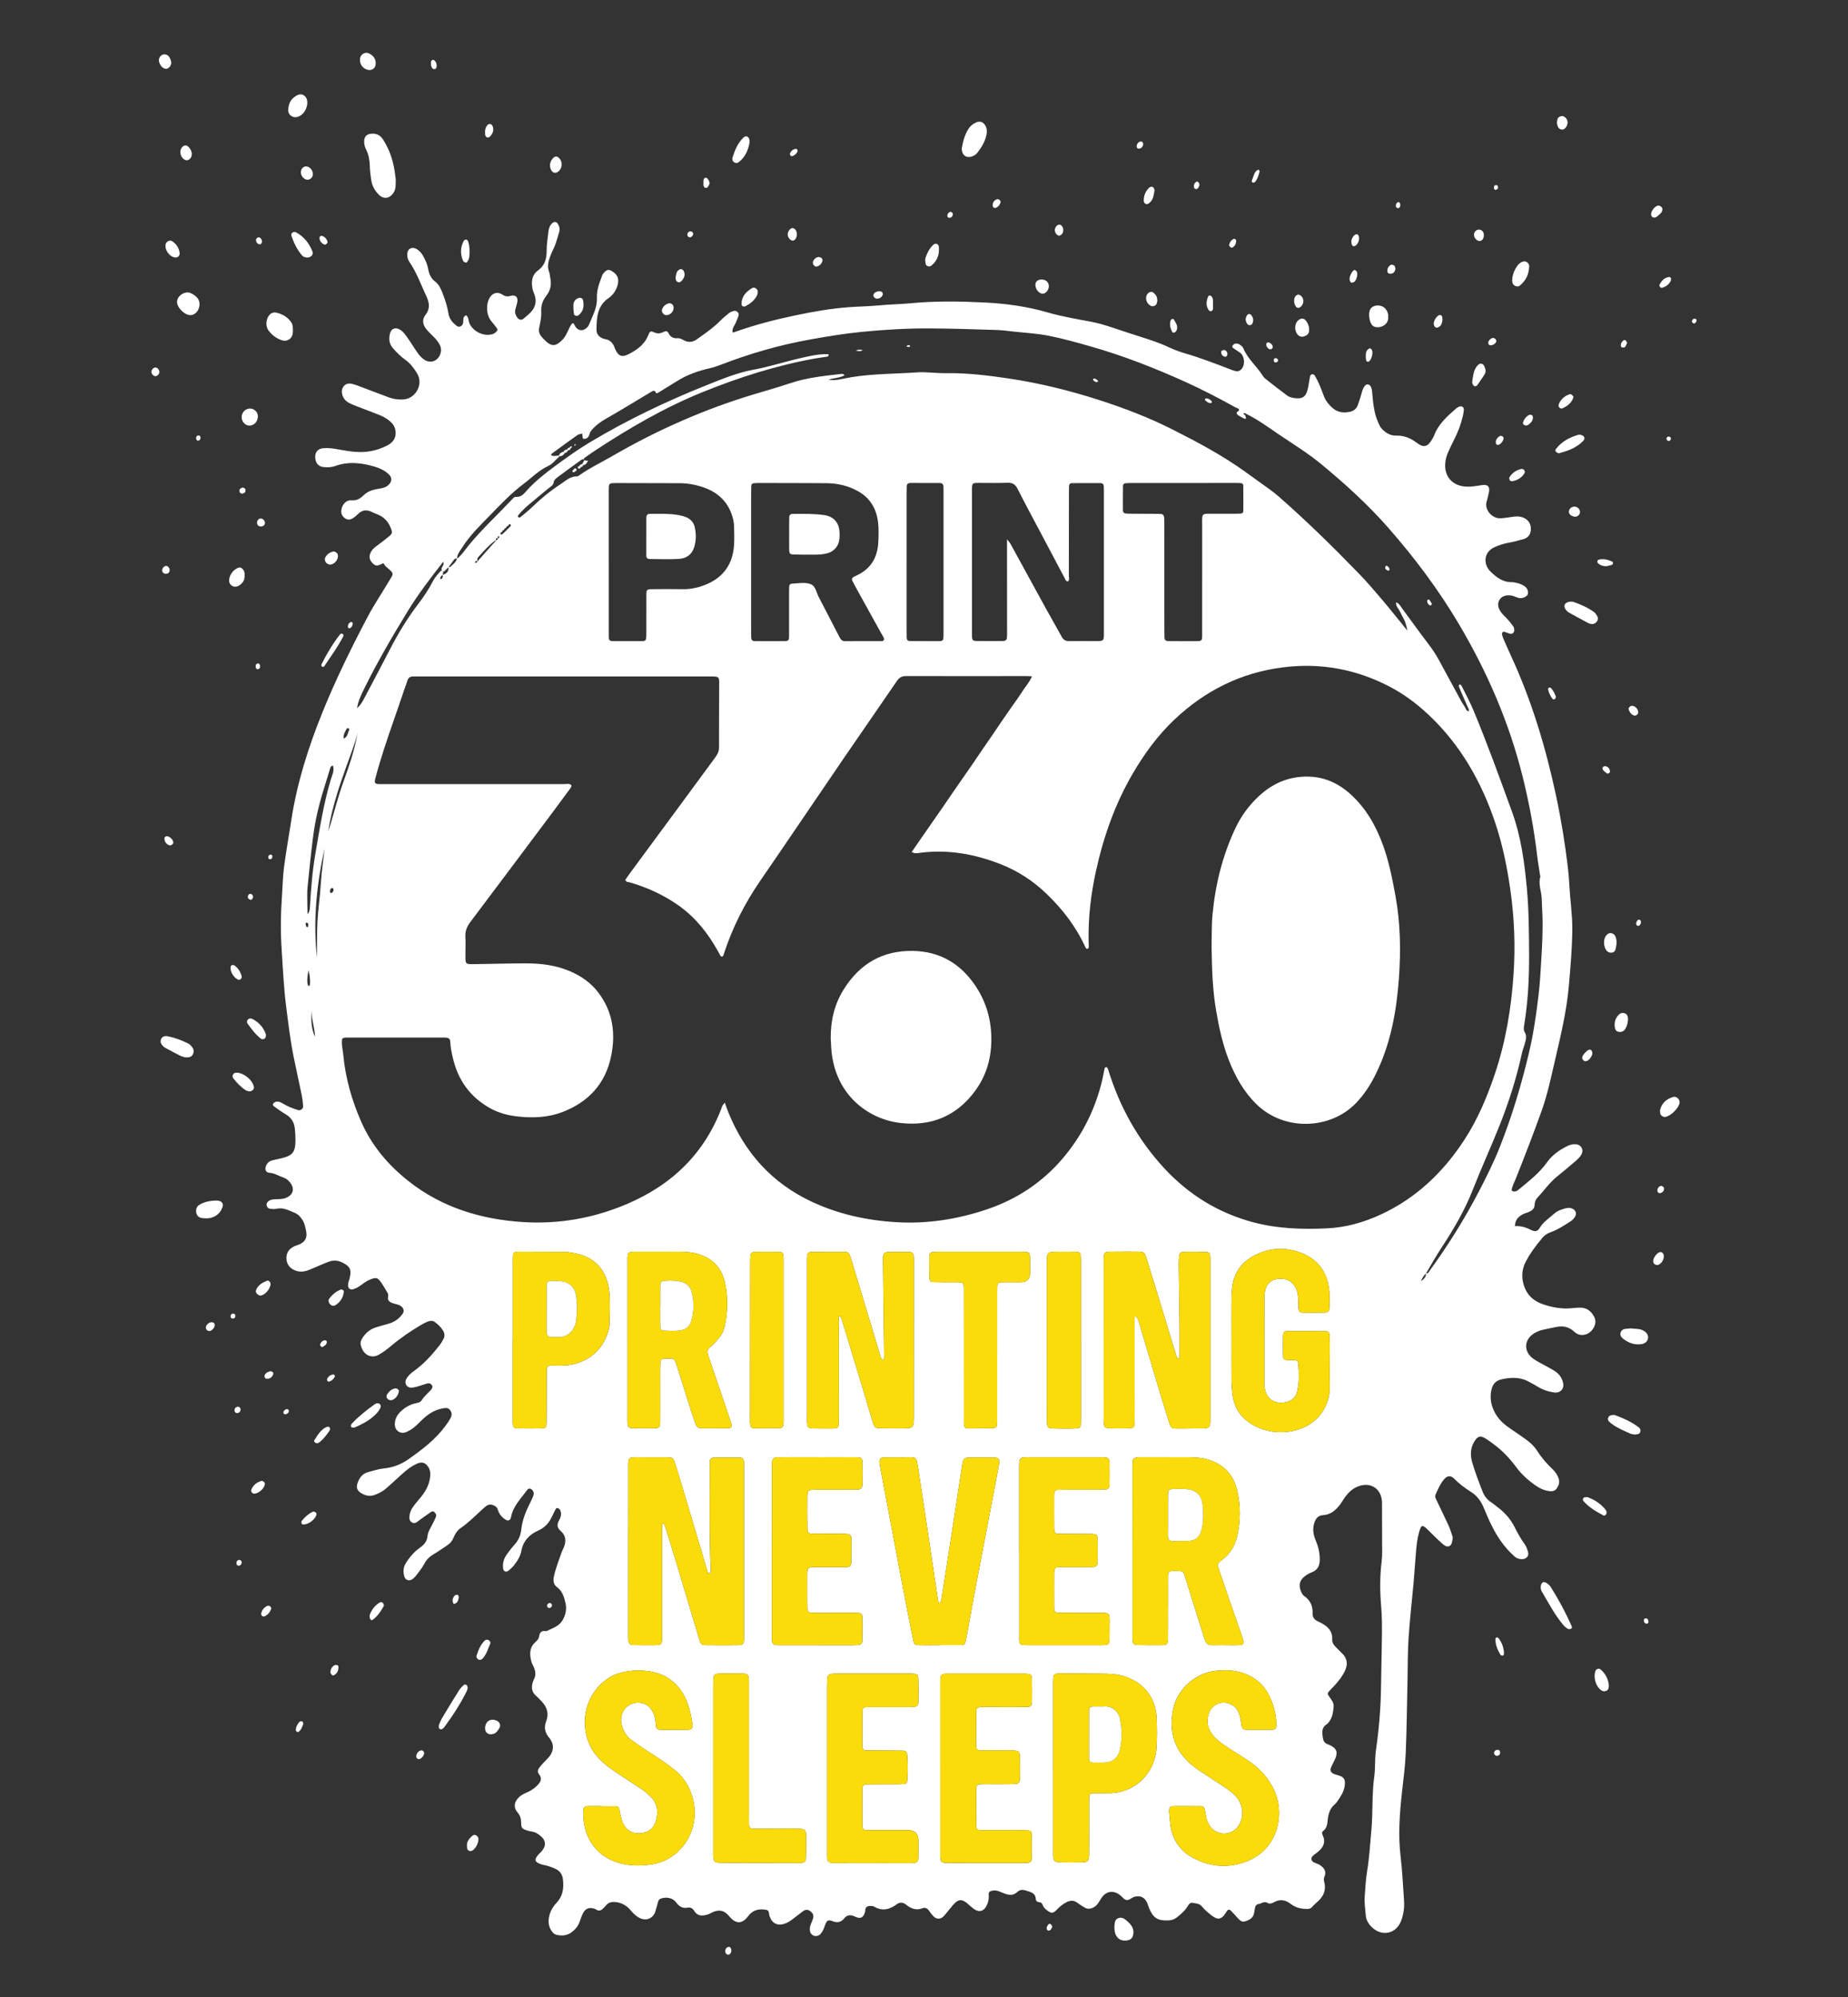 <svg viewBox="0 0 864 933.61" version="1.1" xmlns="http://www.w3.org/2000/svg" id="Layer_1">
  
  <rect x="0" y="0" width="864" height="933.61" fill="#333333" stroke="none"/>
  
  <defs>
    <style>
      .st0 {
        fill: #f9dc0a;
      }

      .st1 {
        fill: #fff;
      }
    </style>
  </defs>
  <path d="M343.67,155.13c9.2-3.25,18.61-5.72,28.15-7.71,8.28-1.73,16.6-3.22,25.07-3.83,4.79-.35,9.6-.4,14.35-.86,4.78-.47,9.57-.5,14.34-.96,11.66-1.13,23.36-.94,35-.36,9.87.5,19.68,1.86,29.28,4.64,6.57,1.9,13.36,3.06,20.1,4.31,3.49.64,6.82,1.67,10.16,2.77,4.39,1.45,8.77,2.92,13.18,4.32,4.42,1.4,8.82,2.81,13.03,4.81,2.59,1.23,5.32,2.21,8.07,3.02,7.22,2.11,14.2,4.84,21.21,7.52.74.29,1.51.55,2.28.71,1.04.22,1.91-.29,2.56-1.01,1.83-2,1.45-6.04-.71-7.67-1.01-.76-2.14-1.36-3.16-2.11-.36-.26-.66-.78-.28-1.24.29-.35.69-.74,1.09-.81.6-.1,1.35-.12,1.83.17.8.49,1.75,1.12,2.07,1.92,1.95,4.88,6.06,8.2,8.82,12.48.43.67.93,1.34,1.54,1.83,3.37,2.67,6.75,5.34,10.23,7.88.86.63,2.05.93,3.13,1.1,3.96.61,5.61-.54,6.48-4.5.41-1.87.61-3.79,1.01-5.66.08-.39.55-.89.92-.96.37-.07,1.03.21,1.23.54.8,1.37,1.55,2.78,2.18,4.24.82,1.9,1.49,3.87,2.27,5.79.87,2.12,2.3,3.83,4.02,5.3,2.4,2.04,5.2,2.33,8.14,1.66,1.64-.37,2.92-1.4,3.51-3,.77-2.09,1.46-4.21,2.03-6.36.3-1.12.71-2.1,1.48-2.95.67-.75,1.87-.58,2.44.28.65.98.73,2.07.83,3.2.45,4.61.76,9.25,2.69,13.57.52,1.16.93,2.36,1.87,3.31,1.87,1.91,3.98,3.2,6.75,3.12,3.51-.11,6.49,1.09,9.3,3.2,3.58,2.69,5.36,2.15,7.58-1.79.23-.42.51-.82.67-1.27,1.99-5.51,6.22-9.2,10.45-12.89.35-.31.79-.53,1.22-.74,1.2-.59,2.41.12,2.32,1.39-.07.95-.23,1.9-.45,2.83-.91,3.91-2.28,7.64-4.14,11.21-1.03,1.98-1.96,4.02-2.87,6.06-.79,1.77-1.21,3.65-1.28,5.58-.2,5.27,3.05,9.28,8.25,10.08,1.25.19,2.56.25,3.82.15,1.75-.13,3.48-.44,5.22-.7,2.55-.38,3.69.7,3.2,3.15-.31,1.56-.65,3.13-1.12,4.65-1.05,3.37,2.15,7.54,5.94,7.71,1.42.06,2.86-.21,4.28-.39,1.74-.23,3.47-.65,5.24-.37,3.3.51,5.31,2.74,5.24,5.79-.05,2.33-1.07,4.03-3.35,4.69-2.29.67-4.61,1.3-6.96,1.7-2.23.38-4.33,1.09-6.38,1.96-5.8,2.46-5.37,8.4-2.33,11.38,2.76,2.71,5.72,5.12,9.95,5.11,1.1,0,2.22.27,3.29.57.91.26,1.81.67,2.61,1.17,1.31.82,1.98,2.08,1.82,3.63-.12,1.18-2.25,2.3-3.93,2.09-.62-.08-1.22-.37-1.82-.57-.61-.2-1.19-.48-1.82-.6-2.61-.5-4.9.29-5.87,2.2-1.09,2.12-.27,4.07,1.02,5.79.86,1.14,2,2.07,2.95,3.15.94,1.08,1.87,2.18,2.67,3.37.32.48.37,1.19.38,1.8.01.98-1.03,1.8-1.92,1.54-.92-.26-1.79-.66-2.71-.94-.61-.19-1.25.48-1.1,1.13.14.61.28,1.24.53,1.82,1.21,2.79,2.43,5.57,3.7,8.33,9.68,20.98,16.27,42.94,21.08,65.5,2.37,11.1,4.17,22.27,5.51,33.52.34,2.85.55,5.73.7,8.6.37,6.86,1.44,13.66,1.35,20.56-.1,8.64-.84,17.22-1.59,25.82-1.04,11.99-3.84,23.61-6.55,35.26-1.84,7.92-3.51,15.89-6.27,23.58-3.78,10.53-7.81,20.96-11.95,31.34-.75,1.88-1.8,3.67-2.01,5.72,1.2.81,2.23.42,3.13-.32,4.81-3.95,9.77-7.77,13.44-12.9,2.4-3.35,5.63-5.62,9.23-7.46,1.3-.66,2.67-1.09,4.15-.97,2.62.2,3.91,2.58,2.65,4.84-.8,1.43-2.03,2.46-3.25,3.49-2.68,2.28-5.35,4.57-8.1,6.77-3.54,2.82-6.05,6.59-9.14,9.81-.9.94-1.33,2.2-1.38,3.51-.06,1.71-1.17,2.56-2.53,3.18-1.01.46-2.15.68-3.11,1.22-2.03,1.12-3.48,2.69-3.55,5.46,2.75-.16,5.12.55,7.43,1.75,1.87.97,3.15.78,4.15-.9,1.7-2.87,4.44-4.55,6.79-6.67,1.59-1.44,3.6-2.05,5.61-2.57,1.08-.28,2.22-.19,3.25.41,1.18.68,1.66,2.14,1.03,3.3-.54,1-1.28,1.84-2.25,2.45-2.97,1.88-5.91,3.88-9.23,5.05-1.6.56-2.89,1.38-3.91,2.61-2.96,3.56-5.77,7.25-7.9,11.39-1.77,3.46-1.93,7.12-.83,10.74,1.34,4.41,4.39,7.38,8.74,8.89,4.42,1.53,8.95,2.39,13.67,1.92,1.27-.13,2.55-.24,3.83-.26,3.03-.05,5.13,1.47,6.56,4.06,1.03,1.87.85,3.67-.19,5.46-1.93,3.34-6.16,4.41-8.93,1.8-2.67-2.52-5.52-2.93-8.83-2.22-1.88.4-3.75.8-5.63,1.18-1.59.32-3.06.93-4.43,1.77-4.74,2.93-4.95,8.59-.32,11.84,2.08,1.46,4.43,2.54,6.65,3.81,1.25.71,2.54,1.36,3.72,2.18,1.77,1.22,2.93,2.91,3.48,5.01.76,2.93-1.07,5.16-4.15,4.75-2.53-.34-4.98-1.12-7.22-2.43-1.65-.97-3.3-1.96-5.01-2.82-4.08-2.08-8.37-1.79-12.63-.81-2.35.54-3.8,2.19-4.38,4.6-.96,3.94-.24,7.61,1.67,11.1,1.74,3.18,4.39,5.45,7.35,7.43,2.26,1.51,4.48,3.07,6.7,4.63,2.25,1.58,4.27,3.46,5.72,5.75,1.99,3.14,4.42,5.87,7.08,8.42,1.29,1.24,2.26,2.61,2.85,4.35.59,1.74.07,3.17-.8,4.53-.74,1.15-1.91,1.55-3.34,1.4-2.64-.28-4.92-1.42-7.01-2.91-3.26-2.34-6.23-5-8.63-8.26-3.05-4.14-6.56-7.86-10.73-10.89-1.16-.85-2.31-1.72-3.53-2.49-2.55-1.6-3.85-1.24-5.43,1.42-1.84,3.1-1.89,6.49-.92,9.75,1.36,4.59,3.08,9.08,4.82,13.54.81,2.09,2.18,3.89,4.16,5.14,1.08.68,2.04,1.54,3.06,2.31,3.22,2.46,5.85,5.42,7.7,9.05,1.45,2.85,2.95,5.66,4.86,8.25.73.99,1.14,2.28,1.48,3.49.55,1.92-.78,3.36-2.82,3.39-1.38.03-2.56-.45-3.51-1.3-1.42-1.28-2.78-2.64-4.02-4.1-3.65-4.31-6.29-9.24-8.54-14.38-.64-1.46-1.26-2.94-1.88-4.41-1.27-3.02-3.11-5.53-5.95-7.3-2.85-1.78-5.51-3.81-7.9-6.21-1.52-1.53-3.15-1.35-4.56.28-1.8,2.08-2.88,4.59-3.99,7.07-.54,1.2.12,2.18.59,3.17,1.77,3.76,3.61,7.48,5.35,11.25.66,1.44,1.15,2.98,1.66,4.49.2.59.48,1.28.34,1.83-.3,1.2-.24,2.76-1.43,3.42-1.31.73-2.53-.29-3.43-1.09-2.28-2-4.41-4.18-6.58-6.31-2.83-2.78-3.27-2.65-4.36,1.33-.85,3.1-1.13,6.3-1.4,9.48-.39,4.46-.64,8.93-1.04,13.39-.78,8.75-1.79,17.48-2.38,26.25-.43,6.38-.34,12.79-.48,19.19-.26,11.51-.37,23.03-.84,34.53-.25,6.06-1.07,12.1-1.74,18.14-1.13,10.19-1.87,20.35-.63,30.61.81,6.66,1.06,13.39,1.56,20.08.24,3.24-.18,6.39-1.27,9.44-2.25,6.26-9.04,7.8-13.8,3.13-1.52-1.49-2.62-3.25-2.8-5.43-.24-2.87-.7-5.76-.52-8.6.26-4.13.51-8.28,1.19-12.4,1.01-6.15,1.33-12.38,1.92-18.58.8-8.45.2-16.95,1.37-25.37.57-4.11.18-8.28.8-12.43.92-6.15,1.53-12.36,1.95-18.57.4-5.9.41-11.83.54-17.75.12-5.28.2-10.56.28-15.83.08-4.96.08-9.92-.34-14.87-.59-7.03-.66-14.04.22-21.07.38-3,.21-6.07.22-9.11.02-5.76-.02-11.52-.04-17.28,0-.48.01-.96,0-1.44-.3-6.37-5.54-9.61-11.47-7.16-2.47,1.02-4.26,2.79-5.8,4.86-.86,1.15-1.52,2.44-2.4,3.58-2,2.61-4.4,4.68-7.89,4.89-2.28.13-3.4,1.53-4.06,3.48-.98,2.89-.52,5.69.64,8.41,1.2,2.82,1.89,5.7,1.88,8.82,0,2.91-.98,4.93-3.75,6-1.34.52-2.55,1.24-3.67,2.2-2.77,2.35-2.21,5.39-.84,7.79.23.41.56.81.94,1.08,2.91,1.99,4.13,4.73,3.96,8.23-.07,1.53.72,2.75,2.16,3.46.72.35,1.43.71,2.14,1.09,3.01,1.62,5.1,3.85,4.87,7.54-.09,1.43.66,2.44,1.52,3.39,1.08,1.17,2.27,2.24,3.38,3.39,2.13,2.22,2.42,4.77,1.21,7.52-1.17,2.67-2.95,4.93-4.87,7.08-.74.83-1.58,1.59-2.32,2.42-1.28,1.44-1.31,1.53-.08,3.26.93,1.31,1.97,2.55,1.83,4.29-.2,2.4-.48,4.79-1.91,6.84-.36.52-.75,1.11-1.27,1.43-2.56,1.58-2.24,3.9-1.86,6.34.21,1.39.7,2.43,2.07,2.94.45.17.88.37,1.32.57,2.94,1.38,3.68,3.11,2.47,6.08-.6,1.48-1.45,2.85-2.04,4.33-.57,1.41-.04,2.45,1.43,3.02,1.04.4,2.15.62,3.17,1.06,1.29.56,1.92,1.6,1.9,3.05-.02,2.49-.93,4.69-2.26,6.73-.78,1.2-1.54,2.51-2.6,3.43-2.25,1.95-2.9,4.5-3.2,7.25-.21,1.92-.37,3.82-2.14,5.13-.75.55-.49,1.35-.12,2.14,1.34,2.89.33,5.24-1.87,7.22-.94.85-2.05,1.52-2.95,2.4-.88.85-.6,2.27.5,2.83.99.51,2.14.76,3.04,1.38,1.82,1.26,3.06,2.86,2.07,5.28-.3.74-.46,1.44-.22,2.3,1.18,4.18-.39,7.39-3.63,10-.74.6-1.39,1.31-2.04,2.02-.84.92-1.77.88-2.99.84-2.63-.09-4.87-.76-6.98-2.38-2.29-1.76-4.83-2.32-7.62-.83-.91.49-2.07,1.08-3.19.4-1.53-.93-2.74.28-4.1.51-1.11.19-1.61.91-1.78,1.95-.13.79-.25,1.58-.4,2.36-.48,2.42-2.39,3.29-4.43,3.86-1.19.34-2.14-.43-2.92-1.27-1.19-1.28-2.33-2.62-3.57-3.86-.47-.47-1.15-.56-1.64.09-.57.77-1.04,1.62-1.65,2.35-1.21,1.43-2.65,1.75-4.26.8-1.23-.72-2.35-1.65-3.43-2.59-.96-.84-1.85-1.77-2.69-2.74-1.07-1.22-2.59-1.16-3.96-1.46-1.64-.37-2.13,1.11-2.83,2.11-1.3,1.86-3.01,3.31-4.76,4.7-1.16.92-2.49,1.32-4,1.38-4.91.19-6.97-1.08-8.89-5.62-.31-.73-.51-1.52-.81-2.26-1.13-2.82-3.2-3.94-6.06-3.17-.75.2-1.42.7-2.1,1.1-1.12.66-2.12.52-3.05-.35-.58-.55-1.12-1.16-1.75-1.63-3.12-2.34-6.48-1.75-8.62,1.54-1.04,1.6-1.81,3.37-3.66,4.32-1.4.73-2.74.88-4.09.08-1.24-.73-2.45-1.51-3.61-2.35-1.64-1.19-3.26-1.01-4.95-.16-1.74.87-3.17,2.09-4.51,3.5-1.71,1.79-2.58,1.79-4.5.32-.89-.69-1.76-1.42-2.1-2.55-.27-.9-.87-1.26-1.75-1.32-.94-.07-1.42-.61-1.47-1.54-.12-2.14-1.54-2.92-3.36-3.49-1.87-.58-3.61-1.34-5.34.33-1.91,1.85-4.11,1.39-6.28.55-1.63-.63-3.14-1.55-5.04-1.26-1.48.23-2.08.57-1.98,2.07.14,2.01-.27,3.8-1.28,5.5-1.16,1.95-2.89,2.54-4.86,1.51-.84-.44-1.57-1.09-2.31-1.69-.75-.6-1.4-1.32-2.18-1.87-2-1.42-3.4-1.38-5.14.28-1.03.98-1.89,2.16-2.82,3.25-.93,1.09-1.77,2.29-2.81,3.26-1.26,1.17-3.08,1.07-4.32-.16-.79-.78-1.49-1.68-2.1-2.61-.82-1.24-1.92-1.78-3.27-1.25-2.94,1.16-5.33.07-7.55-1.69-1.46-1.15-2.9-1.28-4.36-.19-3.36,2.52-6.82,3.36-10.66,1.06-.5-.3-1.25-.22-1.88-.24-1.07-.04-1.86.39-2.13,1.49-.08.31,0,.65-.07.95-.71,2.93-2.1,3.81-4.74,2.52-2.07-1.01-3.69-.91-5.09.82-1.55,1.91-3.25,2.15-5.52,1.28-2.05-.78-2.62-.34-3.45,1.96-.49,1.36-.97,2.71-1.91,3.84-.9,1.08-2.34,1.47-3.41.98-1.25-.57-1.79-1.57-1.78-3.1,0-1.67.88-3.05,1.39-4.55.56-1.63.27-2.62-1.11-3.73-1.1-.88-2.23-.94-3.51,0-1.81,1.32-3.53,2.74-5.33,4.07-1.29.96-2.7,1.71-4.31,2.03-2.25.45-4.19-.41-5.29-2.35-.16-.28-.19-.63-.38-.88-.85-1.09-.01-3.23-1.89-3.56-2.57-.46-5.14-.21-7.21,1.65-.83.74-1.43,1.72-2.21,2.52-2,2.05-4.18,2.19-6.37.36-.85-.71-1.52-1.64-2.31-2.43-1.77-1.78-3.89-2.11-6.18-1.28-1.04.38-1.99,1.04-3.05,1.37-2.44.77-4.78.85-6.32-1.72-.75-1.26-1.75-1.71-3.2-1.46-2.31.4-3.86-.63-5.25-2.5-1.62-2.18-4.8-2.71-7.34-1.66-.66.27-.93.85-1.1,1.47-.44,1.53-.78,3.1-1.29,4.61-1.01,2.99-4.05,4.34-6.96,3.05-1.77-.78-3.15-2.06-4.4-3.59-1.86-2.27-4.29-3.77-7.34-4.02-1.67-.14-3.17.13-4.3,1.55-.49.62-1.09,1.17-1.67,1.72-.77.73-1.65.92-2.63.43-.43-.22-.84-.49-1.29-.63-2.32-.71-4.09-.03-5.19,2.14-.65,1.28-1.08,2.66-1.57,4.01-.74,2.02-2.03,3.62-3.73,4.89-2.06,1.54-4.4,1.77-6.86,1.27-1.37-.28-2.21-1.25-2.86-2.38-1.4-2.38-1.28-4.91-.5-7.43.62-2.02,1.77-3.75,3.22-5.29,2.88-3.05,3.37-6.71,2.94-10.71-.25-2.31-1.25-3.93-3.25-4.95-1.13-.58-2.34-1.02-3.55-1.41-1.06-.35-2.19-.47-3.25-.81-3.25-1.05-3.57-2.22-1.35-4.68.43-.47.92-.9,1.34-1.37,2.32-2.58,2.15-5.24-.58-7.37-1.12-.88-2.31-1.72-3.81-1.91-.79-.1-1.57-.3-2.33-.53-2.37-.74-2.8-1.17-2.8-3.76,0-1.87-.48-3.28-1.73-4.74-1.9-2.23-1.55-4.68.52-6.84,1.02-1.06,2.29-1.71,3.62-2.29,1.76-.77,3.39-1.71,4.81-3.08,1.79-1.72,2.96-3.36,1.05-5.72-.86-1.07-.28-2.26.36-3.09,1.16-1.52,2.56-2.84,3.88-4.24,2.76-2.92,3.23-6.35.67-9.48-2.06-2.52-2.62-4.87-1.43-7.9,1.37-3.48.33-6.58-2.18-9.23-.88-.93-1.76-1.87-2.72-2.7-1.82-1.56-2.05-3.52-1.54-5.67.14-.62.34-1.25.64-1.8,1.09-2.03.79-4.01-.1-5.99-.4-.87-.9-1.73-1.12-2.65-.71-3.03-.94-5.98,1.56-8.5.86-.86,1.95-1.63,2.14-3.07.24-1.87,1.26-2.89,3.3-2.38,2.7-1.3,5.74-2.17,7.46-4.85,1.59-2.49,2.23-5.32,1.57-8.27-.63-2.83-1.47-5.61-3.95-7.47-1.64-1.23-1.88-2.89-1.52-4.72.79-4.09,2.41-7.92,3.75-11.84.26-.75.71-1.44.99-2.18,1.05-2.77.93-5.4-1.44-7.45-1.76-1.52-1.99-3.04-.85-5.04.88-1.55,1.39-3.28.38-5.01-.21-.36-.68-.63-1.09-.77-.2-.07-.67.17-.79.39-.61,1.12-1.17,2.27-1.71,3.43-1.38,3-3.35,5.32-6.49,6.71-4.16,1.83-7.06,4.84-7.93,9.54-.48,2.56-1.88,4.75-3.48,6.77-.68.87-1.55,1.6-2.38,2.34-.49.44-1.13.67-1.76.46-.68-.23-.82-.91-.9-1.55-.31-2.35.35-4.46,1.69-6.34,1.11-1.56,2.27-3.11,3.56-4.52,1.9-2.08,2.94-4.36,3.25-7.24.45-4.14,1.94-8.06,3.83-11.79.65-1.28,1.29-2.58,1.8-3.92.21-.55.24-1.3.04-1.84-.2-.54-.72-1.07-1.23-1.37-.6-.36-1.31-.03-1.68.49-2.89,3.98-6.56,7.51-7.55,12.63-.03.16-.07.31-.12.46-.4,1.13-1.23,1.48-2.2.93-1.9-1.06-3.18-2.65-3.85-4.7-.26-.81-.63-1.44-1.38-1.84-1.35-.71-2.72-.99-4.04.03-.76.58-1.48,1.22-2.18,1.87-3.17,2.93-6.23,5.99-9.8,8.45-1.63,1.12-2.66,2.78-3.37,4.57-.62,1.57-1.63,2.69-3.03,3.58-2.02,1.28-3.94,2.75-6.02,3.93-2.01,1.15-3.52,2.56-4.61,4.68-1.01,1.97-2.51,3.68-3.84,5.48-.38.51-.86.95-1.34,1.37-1.56,1.38-3.61.91-4.14-1.07-.54-2.04-.54-4.08.64-6.01,1.78-2.9,3.98-5.48,6.73-7.41,1.99-1.4,3.25-2.95,3.49-5.37.21-2.13,1.47-3.86,2.38-5.72.56-1.14,1.19-2.27,1.61-3.46.28-.81-.21-1.52-.84-2.09-.64-.58-1.26-.19-1.73.13-1.85,1.25-3.66,2.56-5.46,3.89-1.04.77-2.02,1.73-3.4.76-1.26-.89-1.12-2.28-.91-3.51.18-1.07.6-2.18,1.2-3.09,1.06-1.59,2.28-3.07,3.53-4.52,2.56-2.97,4.46-6.22,4.86-10.21.15-1.47.06-2.88-.69-4.18-1.38-2.37-3.15-2.96-5.63-1.8-2.48,1.16-4.64,2.79-6.66,4.65-2.47,2.28-4.98,4.51-7.48,6.75-1.57,1.41-3.39,2.34-5.35,3.1-2.52.96-4.72.35-6.81-1.02-1.49-.97-1.96-2.49-1.41-4.2.82-2.56,2.24-4.64,4.98-5.39,2.46-.67,4.93-1.47,7.45-1.73,4.27-.43,8.09-1.92,11.51-4.33,6.28-4.43,12.4-9.08,17.07-15.31.95-1.27,1.87-2.59,2.6-4,.71-1.37.61-2.78-.58-3.95-.93-.91-1.93-.67-3.1-.47-3.98.68-7.08,2.81-9.87,5.53-1.72,1.67-3.33,3.47-5.46,4.65-.83.46-1.69.96-2.6,1.15-2.39.5-4.45-1.26-4.5-3.71-.05-2.58,1.08-4.63,2.92-6.33,2.03-1.88,4.39-3.21,7.12-3.75.98-.2,1.93-.43,2.47-1.28,1.21-1.93,2.97-3.34,4.46-5,.57-.64.83-1.48.33-2.19-.47-.67-1.34-.94-2.15-.72-1.39.38-2.73.92-4.11,1.31-1.07.3-2.17.6-3.27.65-2.2.1-3.48-2.03-2.43-4.01.84-1.58,2.18-2.75,3.62-3.78,4.73-3.39,8.56-7.65,12.1-12.22.68-.88,1.22-1.87,1.74-2.85.64-1.23.5-2.49-.18-3.67-.97-1.7-2.38-3.01-3.93-4.15-.98-.72-2.17-.63-3.22-.23-1.19.45-2.33,1.07-3.42,1.72-4.81,2.87-9.44,6-13.73,9.63-1.83,1.54-3.72,3-5.83,4.18-3.54,1.98-7.48.04-8.45-4.74-.24-1.16.24-2.21.86-3.17,1.53-2.37,3.6-4.06,6.3-4.91,1.98-.63,3.99-1.14,5.99-1.72,2.71-.79,4.89-2.34,6.49-4.66.81-1.17.49-2.45-.61-3.38-1.17-.99-2.67-1.03-4-1.5-1.55-.55-2.57-1.29-2.22-3.09.13-.65.09-1.24-.28-1.82-1.01-1.61-1.91-3.31-3.01-4.86-1.6-2.26-2.31-2.37-4.84-1.41-1.52.57-2.83,1.46-4.12,2.42s-2.62,1.83-4.2,2.26c-1.19.33-2.17-.44-2.26-1.71-.08-1.16.39-2.18.67-3.26,1.09-4.23.31-5.78-3.5-7.64-2.17-1.06-4.34-1.03-6.48-.2-2.83,1.09-5.59,2.37-8.4,3.53-1.95.81-3.92,1.32-6.07.77-2.78-.72-4.68-2.64-4.97-5.17-.35-3.05.84-5.16,3.75-6.5.72-.33,1.52-.5,2.25-.83,2.74-1.26,3.77-3.17,3.14-6.2-.35-1.7-.65-3.44-1.58-5-.94-1.55-2.05-2.84-3.76-3.55-2.79-1.15-5.47-2.68-8.72-1.86-.89.22-1.91.04-2.86-.08-.88-.11-1.41-.73-1.54-1.59-.14-.88.32-1.52,1-2.02.96-.71,2.07-.77,3.2-.8,1.59-.05,3.17,0,4.72-.6,3.49-1.36,4.36-4.28,2.05-7.21-.81-1.02-1.78-1.88-3.02-2.29-2.25-.76-4.27-2.13-6.78-2.28-1.45-.09-2.03-1.48-1.58-2.88.48-1.49,1.47-2.48,2.96-2.89,1.38-.38,2.81-.62,4.2-.95,5.37-1.29,6.67-2.86,6.72-8.25.02-1.91-.07-3.84-.29-5.74-.32-2.86-1.65-5.09-4.23-6.59-1.93-1.12-3.72-2.48-5.54-3.77-.38-.27-.65-.79-.36-1.22.25-.36.68-.68,1.1-.83.96-.35,1.89-.07,2.76.39,1.13.6,2.22,1.29,3.38,1.8,1.46.64,2.96,1.21,4.49,1.66,1.09.32,2.35-.7,2.28-1.85-.11-1.75-.32-3.5-.67-5.22-1.22-5.95-2.56-11.86-3.76-17.81-1.55-7.67-2.47-15.43-3.46-23.18-1.16-9.06-1.59-18.15-2.17-27.24-.52-8.14-.45-16.31.14-24.46.33-4.62.39-9.28.99-13.87.95-7.27,2.27-14.49,3.37-21.74,2.67-17.46,7.95-34.16,14.56-50.5,6.24-15.43,13.57-30.34,21.33-45.03,2.91-5.5,6.44-10.67,9.61-16.04,2.28-3.86,3.05-3.63-1.02-6.94-.61-.49-.99-1.26-1.38-1.79-3,1.46-3.6,1.45-5,.08-1.61-1.58-1.9-3.26-.9-5.21.6-1.18,1.53-2.02,2.57-2.79,1.92-1.43,3.85-2.86,5.7-4.39,1.96-1.61,1.93-2.04.9-4.52-1.18-2.82-3.13-4.78-5.94-5.92-.89-.36-1.79-.7-2.64-1.13-2.42-1.23-4.6-1.06-6.57.92-.67.67-1.41,1.3-2.2,1.83-1.49.99-2.78.97-4,.06-1.26-.94-1.81-2.21-1.6-3.77.33-2.51,2.24-4.76,4.74-4.55,2.62.22,4.18-.88,5.85-2.49,2.04-1.98,4.74-2.58,7.45-3,1.61-.25,3.1-.69,4.27-1.95,1.38-1.49,1.41-3.21-.06-4.64-1.76-1.71-3.92-2.8-6.21-3.5-6.21-1.9-12.49-2.74-18.81-.47-1.87.67-3.77.72-5.68.5-2.37-.27-3.73-2.03-3.77-4.72-.03-2.31,1.32-3.87,3.79-4.08,1.9-.16,3.8,0,5.72.33,4.38.76,8.75,1.69,13.27,1.42,3.91-.23,7.55-1.29,10.97-3.07,2.59-1.35,4.15-3.43,3.82-6.58-.16-1.49-.68-2.75-1.72-3.84-1.58-1.66-3.48-2.83-5.56-3.68-3.1-1.26-6.26-2.39-9.38-3.61-1.64-.64-3.3-1.23-4.87-2.02-1.95-.99-3.26-2.55-3.54-4.82-.33-2.72,1.66-4.78,4.32-4.27,1.56.3,3.06.89,4.56,1.45,4.34,1.62,8.64,3.32,12.98,4.91,2.12.78,4.34,1.11,6.6,1.02,5.98-.24,9.78-7.07,6.7-12.18-1.49-2.47-3.24-4.76-5.64-6.47-2.1-1.49-3.89-3.32-5.59-5.23-1.88-2.11-2.15-4.57-1.4-7.18.57-1.98,2.31-2.76,4.15-1.83.83.42,1.64,1.03,2.24,1.74,1.03,1.21,1.93,2.54,2.82,3.86,1.35,1.98,2.57,4.05,3.99,5.98.74,1.01,1.7,1.93,2.73,2.65,1.92,1.34,4.24,1.24,5.79-.05,1.88-1.55,2.63-4.36,1.67-6.45-.74-1.62-1.85-2.97-3.12-4.22-1.14-1.12-2.29-2.24-3.31-3.47-1.73-2.07-2.12-4.54-.48-6.63,2.39-3.03,1.83-5.91.4-8.95-2.51-5.34-4.47-10.96-7.86-15.87-.87-1.27-1.12-2.62-.97-4.09.19-1.98,2.01-3.03,3.86-2.18,1.5.69,2.56,1.83,3.39,3.26,1.13,1.95,2.08,4.01,2.47,6.19.44,2.47,1.24,4.44,3.36,6.06,1.91,1.46,2.81,3.82,3.67,6.08,1.08,2.84,1.99,5.74,2.46,8.75.4,2.57,1.93,4.33,3.89,5.81,1.01.77,2.19.34,2.77-.75.72-1.34-.42-3.38,1.61-4.19,1.33.95,1,2.6,1.6,3.86,1.84,3.9,6.83,6.21,10.87,4.91.59-.19,1.12-.62,1.6-1.03.52-.44.75-1.09.32-1.69-.84-1.16-1.75-2.27-2.66-3.37-2.47-2.98-2.59-8.61-.23-11.59,1.31-1.65,3.47-2.13,5.55-.72,1.38.94,2.43.94,3.94.51,2.12-.6,3.39.76,2.95,2.89-.23,1.09-.54,2.17-.86,3.24-.45,1.51-.07,2.82.84,4.05.81,1.08,1.88,1.35,2.87.55,1.12-.9,2.23-1.83,3.24-2.84,2.35-2.37,3.07-5.16,1.97-8.36-.31-.91-.76-1.78-.94-2.71-.67-3.33-.36-6.56,2.57-8.68,3.26-2.36,4.04-5.6,4.02-9.22-.02-3.06.55-6.05.85-9.07.15-1.47.68-2.78,1.79-3.82.77-.72,1.95-.68,2.48.16.81,1.27,1.19,2.61.72,4.1-.62,1.98-1.15,3.99-1.86,5.93-.6,1.65-1.49,3.19-2.12,4.83-.97,2.55-1.79,5.12-.68,7.89.35.87.32,1.89.52,2.82.66,3,.07,5.73-1.79,8.14-1.73,2.23-2.6,4.56-2.43,7.52.15,2.5-.47,5.08-.98,7.58-.32,1.59.07,2.82,1.01,4,.4.5.84.96,1.29,1.42,3.39,3.51,5.38,3.48,8.78-.07,1.02-1.07,1.6-2.37,2.26-3.65.71-1.38,1.13-2.96,2.36-3.93.72.22.71.71.92,1.09,1.4,2.68,4,2.97,6.01.7.21-.24.43-.5.54-.78,1.65-4.12,4.02-8.03,3.82-12.71-.16-3.77,1.23-7.2,2.5-10.64.26-.7.85-1.34,1.42-1.86.75-.67,1.63-.88,2.64-.35,3.09,1.64,4.05,3.83,3.02,7.14-.74,2.38-2.14,4.36-4.15,5.74-5.4,3.71-5.58,9.37-5.61,14.99,0,2.34,2.02,3.81,4.06,4.17,2.46.44,3.58,1.86,4.37,3.88,1.92,4.94,3.94,4.65,7.71,2.56,3.58-1.98,6.58-4.46,8.14-8.44.71-1.81,1.03-1.9,2.82-1.11,1.49.65,2.79.48,4.12-.2.97-.5,1.91-.61,2.43.48.88,1.84,2.28,2.56,4.25,2.41,1.18-.09,2.11.54,3.12,1.05,2,1,3.94.83,5.85-.52,3.91-2.78,7.87-5.47,11.24-8.94,1.22-1.25,2.61-2.34,3.98-3.44.49-.39,1.13-.61,1.73-.81.8-.28,1.59-.19,2.2.46.48.5.58,1.18.37,1.79-.42,1.2-.95,2.36-1.45,3.52-.44,1.01-1.28,1.85-1.31,3.04-.16,1.27-.13,1.29,1.21.92ZM235.28,249.32c.34-.32.67-.64,1.01-.96.32-.32.64-.63.96-.95.32-.32.64-.63.96-.95.34-.43,1.11-.88.26-1.4-.36-.22-.75.3-.89.75-.57.07-.89.39-.96.96-.57.07-.89.39-.96.96-.57.07-.89.4-.95.97-.43.11-.93.46-.74.8.45.81.9.14,1.31-.19ZM232.83,251.61c.43-.14.74-.38.56-.88-.02-.06-.33-.12-.43-.05-.45.29-.44.65-.07,1.02-1.13-.38-1.11.23-.88,1.02-.15-.05-.36-.19-.43-.13-2.97,2.21-5.4,4.99-7.88,7.7-.52.56-.78,1.34-.3,2.11-.43-.44-.8-.19-1.15.11-.1.09-.21.27-.18.37.1.31.37.35.67.09.22-.19.39-.44.59-.66,2.86-3.22,5.72-6.45,8.58-9.67.5-.17.82-.49.91-1.02ZM206.77,268.8c1.9-.58,3.22-1.59,2.88-3.85.27.04.68.2.8.09,1.18-1.17,2.67-2.09,3.17-3.82,2.41-1.9,4-4.52,5.93-6.83,6.06-7.25,12.98-13.69,19.46-20.54.66-.7,1.33-1.7,2.27-1.61,2.5.23,3.75-1.56,5.06-3.01,3.89-4.3,8.39-7.84,13.03-11.26,5.28-3.89,10.59-7.72,16.22-11.1,17.59-10.55,36.03-19.36,55.06-26.94,7.09-2.83,14.13-5.75,21.77-7.15,7.34-1.34,14.48-3.71,21.77-5.36,4.17-.95,8.37-1.99,12.71-1.87.44.01.67.18.52.49-.13.26-.35.62-.57.66-1.89.32-3.8.51-5.69.85-18.14,3.26-35.62,8.83-52.66,15.73-17.7,7.17-34.14,16.74-50.07,27.19-1.74,1.14-3.42,2.35-5.13,3.54-.46.32-.47.73-.14,1.16l.1-.1c-.54-.63-1.12-.38-1.64,0-3.62,2.62-7.24,5.23-10.82,7.91-.74.56-1.74,1.34-1.83,2.11-.19,1.74-1.46,2.33-2.54,3.2-1.37,1.1-2.74,2.21-4.07,3.35-3.39,2.9-7.05,5.52-9.9,9.02-.24.29-.67.81-.02,1.15.22.12.67.1.85-.05,1.84-1.53,3.73-3,5.44-4.67,4.14-4.02,8.59-7.66,13.41-10.81,2.34-1.53,4.45-3.69,7.61-3.58.41.01.87-.37,1.26-.64,4.84-3.42,10.2-5.94,15.31-8.9,19.4-11.25,39.73-20.41,61.08-27.27,7.28-2.34,14.69-4.28,21.93-6.72,7.62-2.57,15.51-3.42,23.41-4.32.67-.08,1.5-.32,2.1.58-2.4,1.37-5.19,1.15-7.62,2.14l.03.16-.05-.26c3.72.67,7.29-.59,10.84-1.16,10.14-1.64,20.38-1.54,30.57-2.24,4.46-.31,8.94.43,13.38.36,9.95-.15,19.78,1.02,29.55,2.48,14.36,2.13,28.45,5.61,42.29,10.06,11.88,3.81,23.49,8.28,34.63,13.92,11.7,5.93,23.27,12.07,33.93,19.79,3.63,2.62,7.28,5.21,10.9,7.84,1.55,1.13,3.09,2.28,4.52,3.54,13.12,11.5,25.56,23.71,37.69,36.23,3.89,4.01,7.5,8.3,11.12,12.56,3.71,4.37,7.26,8.87,11.37,13.92-.46-2.25-.82-3.76-1.54-5.17-.66-1.28-1.39-2.52-1.97-3.83-.58-1.33-2.03-2.36-1.74-4.23,1.55.62,2.06,1.85,2.8,2.86,3.98,5.4,7.89,10.85,11.96,16.19,1.94,2.55,3.75,5.16,5.27,7.99,3.41,6.33,6.85,12.65,10.29,18.96.53.98,1.13,1.93,1.76,2.85.52.78.62,1.96,1.88,2.08.22-.86-.27-1.5-.6-2.22-1.37-3.05-2.68-6.13-3.99-9.21-.19-.45-.11-.94.39-1.09.19-.06.62.24.74.47,1.92,3.86,4,7.66,5.66,11.63,6.51,15.63,12.25,31.55,18.03,47.46,4.19,11.53,5.8,23.54,6.92,35.62.94,10.19.98,20.44,1.05,30.68.07,11.21-.49,22.35-2.31,33.42-.19,1.13-.37,2.28.26,3.26,1.09,1.7.55,3.38.12,5.06-.4,1.55-1.04,3.03-1.38,4.59-2.5,11.41-5.98,22.52-10.27,33.36-4.05,10.25-8.68,20.27-12.7,30.53-3.82,9.74-9.05,18.65-14.77,27.34-2.54,3.86-4.78,7.91-7.15,11.88-.96.87-1.68,1.88-2.34,3.69,1.6-1.31,2.53-2.22,2.25-3.77,1.04.29,1.34-.56,1.78-1.17,8.55-11.78,16.27-24.07,22.99-36.99,3.54-6.8,6.97-13.65,9.8-20.79,5.71-14.42,10.15-29.22,13.7-44.31,2.09-8.88,3.39-17.88,4.46-26.91.67-5.69.96-11.45,1.3-17.19.36-5.91.63-11.81.55-17.73-.04-3.35-.33-6.7-.41-10.06-.08-3.44-1.72-6.78-.61-10.28.04-.13-.1-.3-.12-.46-.47-3.15-1.03-6.29-1.4-9.45-1.47-12.53-3.8-24.89-6.86-37.14-6.29-25.15-16.49-48.64-29.66-70.89-9.55-16.14-20.75-31.07-33.12-45.16-9.42-10.74-19.93-20.27-30.9-29.37-6.54-5.43-13.77-9.83-20.77-14.58-4.75-3.23-9.39-6.65-14.6-9.17-.47-.29-.93-.72-1.45-.09.29.23.59.47.88.7.03.16.04.32.09.47.1.29.3.57.31.86,0,.11-.48.4-.61.33-1.13-.57-2.27-1.14-3.33-1.84-.3-.2-.53-1.16-.44-1.21,2.46-1.52.14-1.92-.64-2.35-7.68-4.25-15.46-8.31-23.47-11.93-14.27-6.44-28.81-12.14-43.86-16.44-6.59-1.89-13.21-3.74-19.93-5.08-5.3-1.06-10.75-1.33-16.14-1.92-2.7-.3-5.39-.68-8.1-.77-10.38-.32-20.77-.68-31.15-.74-10.71-.06-21.41.57-32.06,1.62-8.07.79-16.1,2.14-24.09,3.57-14.32,2.55-28.25,6.58-41.82,11.83-1.63.63-3.27,1.17-4.99,1.57-5.3,1.22-10.44,2.95-15.1,5.85-2.98,1.85-5.98,3.67-8.96,5.52-.42.26-1.01.57-1.22.09-.6-1.36-1.42-.87-2.22-.39-3.29,1.95-6.55,3.95-9.84,5.91-3.7,2.21-7.39,4.44-11.14,6.56-2.53,1.43-4.84,3.08-6.75,5.29-.42.48-.77.91-.95,1.56-.56,2-1.24,2.59-2.71,2.64-.39.01-.58-.16-.63-.57-.06-.63-.15-1.26-.24-1.89l.14-.13-.13.09c-.75.24-1.62.3-2.23.73-4.02,2.84-7.98,5.75-11.95,8.66-.23.17-.31.54-.39.69,1.15.83,2.43.13,3.67.29l.34.23c-1.75,1.56-3.26,3.64-5.3,4.57-4.44,2.03-7.71,5.51-11.49,8.34-5.75,4.3-10.68,9.51-15.66,14.64-4.64,4.78-9.49,9.41-13.07,15.11-1.06,1.69-2.52,3.2-2.42,5.42-.66-.52-1.14-.07-1.5.39-.85,1.08-1.63,2.22-2.44,3.33-.6.6-1.22,1.18-1.8,1.81-.34.37-.67.41-1.08.18-.41-.29-.48-.63-.44-1.16.09-1.11,1.5-1.86.75-3.24-5.81,7.45-11.56,14.89-16.48,22.93-7.25,11.85-14.27,23.82-20.41,36.3-1.4,2.85-2.81,5.68-3.37,9.16,1.84-1.6,2.76-3.45,3.72-5.27,3.88-7.34,7.77-14.67,11.57-22.05,3.88-7.54,8.26-14.75,13.41-21.5,2.52-3.3,4.83-6.76,6.73-10.46.97-1.89,2.37-3.39,3.77-4.92.09-.1.52.1.79.15.62.65.06,1.27-.05,1.9-.72.18-.78.89-1.09,1.39-.05.09.04.27.07.41.26-.06.66-.03.76-.19.31-.51.65-1.07.17-1.68ZM338.86,515.4c.66,1.83,1.11,3.19,1.65,4.51,7.65,18.88,20.38,33.07,38.92,41.77,12.45,5.84,25.7,8.75,39.35,9.59,14.67.91,29.01-1.33,42.92-6.07,13.92-4.75,25.77-12.63,35.31-23.9,8.73-10.31,14.67-22.03,17.99-35.1.59-2.31.96-4.67,1.49-7,.04-.19.49-.31.76-.39.09-.03.29.12.37.24.18.25.37.52.45.81,5.32,17.38,13.94,32.93,26.3,46.27,11.46,12.36,25.33,20.91,41.69,25.24,11.24,2.97,22.69,3.34,34.23,2.81,8.93-.41,17.3-2.77,25.35-6.51,16.61-7.71,29.24-19.85,39.11-35.05,6.13-9.44,10.46-19.71,14.06-30.36,5.16-15.25,7.76-30.97,8.83-46.93.88-13.09.37-26.18-1.48-39.23-1.51-10.63-3.61-21.09-7.01-31.25-6.49-19.39-16.32-36.76-31.4-50.88-5.52-5.17-11.54-9.64-18.25-13.12-15.62-8.09-32.16-11.12-49.66-8.91-19.73,2.49-36.57,10.95-50.91,24.56-7.71,7.32-13.91,15.84-19.27,24.99-8.4,14.33-13.8,29.81-17.33,45.98-2.32,10.65-3.58,21.42-3.37,32.34.02.96.09,1.92.07,2.88,0,.26-.19.63-.4.74-.52.26-.88-.03-1.1-.52-4.43-9.74-10.79-18.04-18.53-25.4-6.12-5.82-13.03-10.31-20.83-13.42-12.06-4.8-24.51-7.09-37.53-5.53-1.34.16-2.8.66-4.37-.33,1.57-2.28,3.07-4.48,4.59-6.67,1.55-2.23,3.11-4.46,4.66-6.69,1.64-2.36,3.29-4.72,4.93-7.09,1.54-2.24,3.07-4.49,4.61-6.73,1.54-2.24,3.08-4.48,4.63-6.71,1.55-2.23,3.13-4.44,4.67-6.68,1.63-2.37,3.21-4.77,4.83-7.15,1.53-2.25,3.1-4.47,4.63-6.71,1.53-2.24,3.04-4.51,4.57-6.75,1.54-2.24,3.1-4.47,4.65-6.7,1.64-2.36,3.37-4.67,4.9-7.1,1.41-2.23,3.28-4.2,4.55-7.11-1.18-.06-1.93-.13-2.68-.12-18.72,0-37.44.05-56.16-.01-2.01,0-3.18.64-4.3,2.27-8.1,11.88-16.34,23.68-24.46,35.55-13.17,19.27-26.2,38.62-39.43,57.84-7.21,10.48-12.91,21.68-16.89,33.75-.15.45-.23.94-.46,1.34-.29.52-.89.49-1.17.11-.55-.77-.93-1.65-1.4-2.48-4.67-8.33-10.5-15.68-18.38-21.21-6.99-4.91-14.66-8.43-22.87-10.77-.7-.2-1.64.03-1.9-1.19.67-.96,1.37-2.02,2.13-3.04,8.06-10.94,16.13-21.87,24.18-32.8,5.21-7.08,10.4-14.18,15.63-21.24,1.06-1.44,1.85-2.85,1.84-4.78-.05-10.08.07-20.16.07-30.24,0-2.65-.29-2.84-3.15-2.93-.8-.03-1.6,0-2.4,0-44.96,0-89.92,0-134.88,0-.8,0-1.6.03-2.4,0-1.44-.06-2.45.42-2.91,1.9-.42,1.37-.96,2.71-1.43,4.07-1.61,4.68-3.17,9.38-4.81,14.04-3.18,9.04-6.23,18.11-8.71,27.37-.67,2.49-.39,2.89,2.01,2.96,1.12.03,2.24,0,3.36,0,27.52,0,55.04-.01,82.56,0,1.22,0,2.55-.45,3.66.45.14.93-.49,1.51-.94,2.12-2.64,3.62-5.3,7.22-7.98,10.8-12.74,17.01-25.48,34.04-38.27,51.02-1.61,2.13-2.56,4.31-2.37,7.05.17,2.55.02,5.12.03,7.68.02,5.24-.45,5.07,4.86,5.01,7.84-.08,15.67-.36,23.51-.35,7.07.01,14.04.88,20.62,3.72,5.23,2.25,9.73,5.41,13.21,10.02,6.76,8.95,8.08,19.06,5.91,29.63-2.65,12.9-10.64,21.52-22.91,26.18-6.74,2.56-13.75,2.79-20.79,2.02-4.46-.49-8.81-1.61-12.78-3.81-9.37-5.18-15.07-13.11-17.49-23.46-.58-2.48-1.11-4.97-1.24-7.54-.08-1.53-.68-1.95-2.12-2.06-.48-.04-.96-.03-1.44-.03-14.72,0-29.44,0-44.16.02-.94,0-1.93-.17-2.82.57-.45,2.52.29,5.02.53,7.55,1.02,10.92,4.01,21.31,8.42,31.31,4.89,11.07,12.49,20.05,21.88,27.51,15.71,12.48,34.07,18.05,53.74,19.29,16.63,1.05,32.78-1.77,48.23-8.29,21.4-9.03,36.81-23.85,44.91-45.88.15-.41.52-.75,1.17-1.65ZM309.54,712.15c.29.01.59.03.88.04.37,1.03.79,2.04,1.11,3.08,1.66,5.34,3.32,10.68,4.93,16.03,3.49,11.61,6.95,23.24,10.43,34.86.78,2.62.97,2.81,3.64,2.84,4.79.05,9.59.05,14.39,0,2.39-.03,2.82-.5,2.94-2.76.04-.8,0-1.6,0-2.4,0-26.06,0-52.11,0-78.17,0-.8,0-1.6-.03-2.4-.04-1.12-.69-1.91-1.73-1.93-4.15-.08-8.3-.07-12.45,0-1.03.02-1.77.65-1.78,1.83,0,.64-.04,1.28-.04,1.92.06,16.3-.28,32.6.46,48.9.03.56.2,1.39-.81,1.36-.59-.02-.63-.57-.76-.99-3.23-10.86-6.45-21.72-9.69-32.58-1.74-5.81-3.48-11.62-5.29-17.41-.96-3.05-1.15-3.16-4.41-3.2-3.84-.04-7.67.06-11.51,0-6.66-.09-6.12-.14-6.13,5.84-.03,25.58-.02,51.15-.02,76.73,0,.96-.03,1.92.06,2.87.14,1.61.77,2.28,2.44,2.33,3.03.09,6.07.09,9.11.07,4.21-.03,4.25-.06,4.25-4.25.02-15.98,0-31.97,0-47.95,0-1.56,0-3.12,0-4.68ZM470.79,252.04c1.02,1.31,1.34,1.63,1.56,2.01,5.61,10.23,11.19,20.47,16.81,30.69,2.39,4.34,4.89,8.62,7.26,12.97.79,1.45,1.85,2,3.47,1.97,4-.07,8-.03,12-.01,4.27.02,4.22.06,4.22-4.21,0-21.91,0-43.82,0-65.74,0-.8,0-1.6-.05-2.4-.05-.91-.52-1.49-1.47-1.5-4.48-.01-8.95-.01-13.43.01-.99,0-1.35.71-1.37,1.59-.04,1.28-.03,2.56-.03,3.84,0,12.64,0,25.27-.04,37.91,0,.87.44,1.87-.45,2.64-.99-.07-1.16-.93-1.51-1.59-3.82-7.2-7.64-14.4-11.45-21.61-3.51-6.64-7.1-13.24-10.47-19.95-1.07-2.13-2.29-3.09-4.75-2.99-4.47.19-8.95.04-13.43.06-3.17.02-3.17.05-3.24,3.18-.01.64,0,1.28,0,1.92,0,21.27,0,42.54,0,63.82,0,.8-.02,1.6,0,2.4.08,2.29.27,2.55,2.43,2.58,3.84.05,7.68.02,11.52.01.48,0,1,.02,1.42-.15.38-.16.88-.56.93-.9.14-1.1.12-2.23.12-3.35,0-11.68-.02-23.35-.03-35.03,0-2.37,0-4.74,0-8.19ZM546.08,751.7h.02c0-4.15,0-8.31,0-12.46,0-5.18-.47-4.98,4.93-4.86,2.11.05,2.2.12,2.93,2.38,1.17,3.64,2.25,7.32,3.4,10.97,1.96,6.24,3.95,12.47,5.91,18.71.54,1.73,1.57,2.65,3.49,2.58,2.71-.08,5.43,0,8.15,0,7.51-.04,7.54.73,4.86-6.81-3.36-9.48-6.62-18.99-9.87-28.51-.77-2.26-1.15-2.66,1.27-4.41,3.78-2.74,6.16-6.57,7.19-11.02,1.67-7.25,1.74-14.63-.03-21.86-1.76-7.21-6.36-12.01-13.58-14.16-2.95-.88-5.98-1.05-9.01-1.07-7.03-.05-14.06.03-21.09-.03-5.69-.05-5.16.41-5.16,5.38-.01,25.89-.01,51.77-.02,77.66,0,.8-.04,1.6.01,2.4.11,1.71.64,2.32,2.35,2.36,3.67.08,7.35.09,11.02.06,2.84-.03,3.18-.38,3.21-3.41.05-4.63.01-9.27.01-13.9ZM351.17,262.65h0c0,10.55,0,21.1,0,31.65,0,1.12-.02,2.24.02,3.36.06,1.58.43,2.01,1.97,2.02,4.47.04,8.95.05,13.43,0,2.1-.02,2.32-.28,2.33-2.61.02-6.55,0-13.11,0-19.66,0-1.12,0-2.23.07-3.35.04-.71.49-1.2,1.2-1.23,3.03-.11,6.3-.87,9.01.3,2.28.99,2.55,4.24,3.83,6.43.08.14.15.28.23.42,3.08,5.96,6.16,11.91,9.26,17.87.53,1.02,1.16,1.85,2.51,1.85,5.75-.03,11.51,0,17.26-.03.92,0,1.28-.78.81-1.7-.43-.85-.94-1.67-1.41-2.5-3.72-6.7-7.43-13.41-11.14-20.12-.69-1.26-1.35-2.53-2.02-3.81-.46-.89-.11-1.51.71-1.93.57-.29,1.15-.56,1.72-.84,6.4-3.12,9.34-8.47,9.68-15.37.15-3.03.24-6.1-.1-9.1-.72-6.39-3.66-11.52-9.43-14.72-4.56-2.53-9.51-3.68-14.69-3.72-10.55-.08-21.1-.07-31.65-.09-.8,0-1.6.03-2.39.11-.73.08-1.12.57-1.14,1.28-.05,1.28-.07,2.55-.07,3.83,0,10.55,0,21.1,0,31.65ZM530.49,615.08c1.37.88,1.59,1.64,1.82,2.38,2.65,8.88,5.27,17.76,7.94,26.64,2.07,6.89,4.15,13.77,6.3,20.63.88,2.81,1.12,2.97,4.08,3.02,3.04.06,6.08-.09,9.12-.07,6.5.03,6.12.08,6.12-5.94,0-23.84,0-47.67,0-71.51,0-.96.02-1.92-.04-2.88-.09-1.5-.58-2.11-2-2.15-3.2-.09-6.4-.13-9.6-.08-2.51.04-2.88.5-3.04,3.2-.05.96-.1,1.92-.09,2.88.12,8.96.28,17.91.37,26.87.05,5.44,0,10.87,0,16.31,0,.43-.16.67-.52.56-.26-.08-.5-.27-.72-.46-.1-.09-.13-.28-.18-.43-3.07-10.09-6.13-20.18-9.21-30.27-1.54-5.04-3.09-10.08-4.65-15.11-1.06-3.42-1.26-3.59-4.61-3.62-3.68-.03-7.36,0-11.04.02-4.5.03-4.53.04-4.54,4.5-.02,24.48-.01,48.95-.02,73.43,0,.32,0,.64,0,.96.08,3.32.35,3.63,3.47,3.69,2.56.05,5.12.05,7.68,0,3.1-.06,3.34-.27,3.36-3.22.04-5.44,0-10.88,0-16.32,0-10.88,0-21.75,0-33.05ZM392.19,615.36c.26.02.53.04.79.06.23.57.51,1.13.69,1.71,3.3,10.85,6.6,21.71,9.88,32.57,1.48,4.9,2.87,9.82,4.38,14.7.89,2.89,1.21,3.15,3.94,3.22,3.2.09,6.4.06,9.6.05,5.76-.02,5.79-.03,5.79-5.86.02-23.68.03-47.36.04-71.04,0-1.12.03-2.24-.04-3.36-.08-1.45-.64-2.11-2.01-2.17-2.4-.09-4.8-.06-7.2-.05-5.35.01-5.28-.04-5.21,5.33.19,14.4.36,28.8.51,43.19,0,.66.39,1.61-.83,1.9-.26-.4-.61-.75-.73-1.16-4.57-15.14-9.13-30.29-13.69-45.44-.23-.76-.49-1.52-.77-2.27-.37-1-1.08-1.57-2.16-1.57-5.28,0-10.56-.03-15.84.03-1.37.02-1.89.7-1.99,2.18-.06.96-.04,1.92-.04,2.88,0,23.84,0,47.68,0,71.52,0,1.12-.04,2.24.01,3.36.1,1.92.63,2.48,2.69,2.55,2.56.09,5.12.03,7.68.06,4.72.06,4.54-.22,4.53-4.49,0-13.92-.01-27.84-.02-41.76,0-2.05,0-4.1,0-6.15ZM281.18,844.29s0-.05,0-.08c-2.08,0-4.16-.04-6.24.01-1.53.04-2.17.56-2.23,1.89-.48,11.36,4.89,21.35,16.93,24.76,4.71,1.33,9.51,1.33,14.28.71,6.46-.84,11.78-3.91,15.78-9.1,8.43-10.95,5.85-26.89-4.07-34.98-3.85-3.14-7.98-5.87-12.17-8.52-2.84-1.79-5.6-3.7-8.31-5.68-2.57-1.88-3.99-4.56-4.6-7.63-1.12-5.61,3.16-10.36,8.75-9.72,2.98.34,4.93,2.1,6.14,4.75.81,1.77,1.03,3.67,1.19,5.6.14,1.75.66,2.22,2.45,2.25,4.16.06,8.32.04,12.48-.02,1.67-.02,2.43-.84,2.21-2.39-.7-4.92-1.77-9.75-4.24-14.15-1.67-2.98-3.97-5.36-6.77-7.34-7.43-5.23-21.18-4.79-27.9-.49-13.49,8.65-14.16,25.94-6.6,35.71,2.69,3.48,6.08,6.1,9.68,8.5,4.12,2.75,8.3,5.41,12.41,8.19,1.31.89,2.52,1.97,3.66,3.07,3.51,3.4,3.96,7.52,2.5,11.95-1.11,3.38-3.62,5.1-7.19,5.34-3.58.24-6.25-1.12-7.87-4.32-.57-1.12-.9-2.39-1.23-3.61-.29-1.08-.4-2.2-.65-3.29-.19-.87-.79-1.4-1.68-1.41-2.24-.04-4.48-.01-6.72-.01ZM293.35,626c0,11.98,0,23.97,0,35.95,0,1.12-.04,2.24.02,3.35.09,1.68.63,2.27,2.38,2.31,3.35.08,6.71.09,10.06.02,2.38-.05,2.82-.48,2.84-2.82.05-5.59.02-11.18.02-16.78,0-3.52-.03-7.03.03-10.55.03-2.07.41-2.36,2.62-2.44.8-.03,1.6.02,2.4,0,1.14-.04,1.76.6,2.11,1.58.32.9.64,1.81.92,2.72,2.16,6.85,4.3,13.7,6.47,20.55.58,1.82,1.27,3.61,1.84,5.44.5,1.58,1.49,2.36,3.16,2.33,2.4-.03,4.79,0,7.19,0,1.76,0,3.51,0,5.27-.08,1.18-.05,1.66-.78,1.3-1.95-.52-1.68-1.12-3.33-1.68-4.99-3.07-9.07-6.12-18.15-9.24-27.2-.54-1.56-.41-2.74.98-3.78.89-.66,1.63-1.52,2.41-2.32,2.04-2.09,3.72-4.42,4.35-7.32,1.51-6.96,1.67-13.98.03-20.91-1.41-5.95-5.05-10.21-10.91-12.42-3.04-1.15-6.19-1.56-9.4-1.58-7.03-.04-14.06-.01-21.09-.01-.48,0-.96-.01-1.44.02-2.13.14-2.55.53-2.64,2.54-.04.8-.01,1.6-.01,2.4,0,11.98,0,23.97,0,35.95ZM555.05,844.23v-.02c-.48,0-.96,0-1.44,0-8.15.09-7.25-.98-6.6,7.31.54,6.78,3.61,12.68,9.71,16.28,8.18,4.82,17.03,5.71,25.85,2.38,15.46-5.84,18.13-22.67,13.12-33.42-2.79-5.99-7.13-10.55-12.61-14.11-3.22-2.09-6.46-4.15-9.69-6.21-2.3-1.47-4.46-3.14-6.22-5.23-2.57-3.04-3.3-6.55-1.98-10.32,1.26-3.6,4.68-5.57,8.37-4.85,3.11.61,5.06,2.66,5.96,5.61.46,1.52.69,3.12.89,4.7.17,1.28.69,2.14,2.06,2.15,4.16.03,8.32.06,12.47,0,1.34-.02,1.82-.71,1.8-2.29-.06-5.05-1.36-9.78-3.69-14.24-2.32-4.44-5.88-7.48-10.48-9.41-4.58-1.92-9.36-2.07-14.15-1.57-9.4.98-17.9,8.4-19.87,17.66-2.29,10.74.47,19.94,9.36,26.89,1.01.79,2.04,1.55,3.1,2.26,3.33,2.21,6.68,4.39,10.03,6.57,2.28,1.48,4.53,3.02,6.45,4.96,3.64,3.68,4.37,9.42,1.82,13.7-3.06,5.15-10.2,5.42-13.64.53-.93-1.33-1.52-2.81-1.81-4.4-.2-1.1-.41-2.2-.59-3.31-.19-1.14-.92-1.62-2-1.63-2.08-.02-4.16,0-6.24,0ZM492.37,825.96h.02c0,12.95,0,25.89,0,38.84,0,.96-.03,1.92.02,2.88.11,2.04.61,2.58,2.52,2.79.63.07,1.28.09,1.91.09,2.88,0,5.75.04,8.63-.02,3.21-.07,3.63-.49,3.7-3.55.04-1.6.02-3.2.02-4.79,0-6.23-.02-12.47-.01-18.7,0-1.28.03-2.56.1-3.83.06-.93.67-1.43,1.56-1.45,2.56-.04,5.11-.02,7.67-.02,11.79,0,21.44-8.96,22.22-21.32.28-4.46.21-8.95.07-13.42-.29-9.71-5.94-16.96-15.18-19.89-3.25-1.03-6.58-1.2-9.94-1.24-6.23-.06-12.46-.1-18.7-.13-4.53-.02-4.61.05-4.61,4.45,0,13.11,0,26.21,0,39.32ZM439.55,769.03s0-.05,0-.07c3.36,0,6.71.01,10.07,0,.88,0,1.53-.46,1.74-1.35.26-1.09.49-2.18.69-3.28,1.58-8.63,3.12-17.28,4.75-25.9,2.64-13.95,5.34-27.9,8.01-41.85.78-4.08,1.58-8.16,2.27-12.25.4-2.34-.12-2.97-2.39-3.01-3.84-.07-7.67-.08-11.51-.02-2.42.04-2.89.56-3.28,3.14-.53,3.47-1.06,6.94-1.59,10.41-1.11,7.26-2.21,14.53-3.33,21.79-1.61,10.41-3.24,20.82-4.88,31.22-.07.46-.33.89-.54,1.31-.04.08-.3.08-.45.06-.12-.01-.32-.08-.34-.16-.11-.46-.2-.93-.27-1.4-1.72-11.52-3.43-23.05-5.16-34.57-1.28-8.53-2.6-17.05-3.88-25.58-1.11-7.4-.74-6.27-7.27-6.28-3.04,0-6.07-.03-9.11.02-1.36.02-1.96.77-1.87,2.17.05.8.15,1.59.3,2.38.79,4.24,1.61,8.47,2.41,12.71,2.72,14.43,5.41,28.87,8.15,43.29,1.55,8.16,3.17,16.3,4.8,24.44.49,2.45.78,2.71,3.09,2.76,3.2.07,6.39.02,9.59.02ZM284.6,262.93c0,10.4,0,20.8,0,31.2,0,1.28.02,2.56.02,3.84,0,1.2.62,1.72,1.77,1.72,4.48,0,8.96.03,13.44,0,2-.02,2.24-.28,2.32-2.18.06-1.28.04-2.56.04-3.84,0-5.28-.01-10.56.01-15.84.01-2.15.25-2.41,2.53-2.43,4.8-.04,9.6-.1,14.4,0,3.92.09,7.63-.78,11.17-2.27,8.17-3.44,12.38-9.76,12.9-18.54.17-2.87.06-5.76,0-8.64-.03-1.1-.18-2.23-.45-3.3-1.88-7.65-6.82-12.5-14.15-14.95-3.48-1.16-7.12-1.82-10.82-1.84-9.92-.05-19.84-.05-29.76-.07-.64,0-1.28.03-1.92.07-.96.06-1.42.66-1.46,1.55-.06,1.28-.05,2.56-.05,3.84,0,10.56,0,21.12,0,31.68ZM439.59,826.18c0,13.43-.01,26.87,0,40.3,0,4.16.15,4.32,4.3,4.33,11.51.03,23.03.02,34.54.02.8,0,1.6-.01,2.39-.12.88-.13,1.5-.75,1.52-1.6.06-3.99.06-7.99,0-11.98-.01-.87-.68-1.47-1.56-1.53-1.43-.1-2.87-.1-4.31-.11-5.92-.01-11.83.01-17.75-.02-1.87,0-2.27-.38-2.29-2.25-.05-5.76-.04-11.51,0-17.27,0-1.41.56-1.87,2.13-1.93,1.28-.05,2.56-.03,3.84-.03,3.84,0,7.68.04,11.51-.04,2.31-.05,2.88-.61,2.95-2.82.08-2.72.05-5.44.02-8.15-.04-4.73-.06-4.73-4.77-4.77-.8,0-1.6,0-2.4,0-3.84,0-7.68,0-11.51-.04-1.13,0-1.8-.64-1.8-1.78-.01-5.44-.02-10.87.03-16.31.02-1.7.52-2.11,2.43-2.13,3.2-.03,6.4.02,9.59.02,3.68,0,7.36.02,11.03-.04,2.63-.04,2.95-.38,2.99-3.13.05-3.04.03-6.08-.02-9.11-.05-3.04-.31-3.27-3.27-3.37-.48-.02-.96,0-1.44,0-11.03,0-22.07,0-33.1,0-.96,0-1.92-.02-2.88.05-1.39.11-2.01.71-2.11,2.1-.09,1.27-.06,2.56-.06,3.84,0,12.63,0,25.27,0,37.9ZM575.74,626.29h0c0,6.23-.04,12.46.02,18.7.02,2.23.19,4.47.45,6.68.91,7.75,5.37,12.77,12.36,15.73,4.52,1.92,9.32,2.42,14.12,1.78,12.56-1.69,19.24-11.44,19.01-21.05-.14-5.91,0-11.82.02-17.74,0-2.08,0-4.15-.05-6.23-.02-1.08-.54-1.89-1.69-1.9-6.07-.04-12.14-.05-18.21-.03-1.09,0-1.87.59-1.89,1.72-.06,3.35-.07,6.71-.03,10.06.01,1.14.81,1.67,1.9,1.72,1.28.06,2.55.03,3.83.1.68.04,1.28.45,1.34,1.13.41,4.63.63,9.28-.54,13.81-.63,2.45-2.48,4.04-5.05,4.62-5.67,1.28-9.75-1.79-10.16-7.65-.03-.48-.04-.96-.04-1.44,0-13.26,0-26.53.03-39.79,0-1.26.14-2.57.47-3.78.79-2.93,2.8-4.56,5.81-4.93,4.7-.57,8.06,1.83,9.13,6.47.55,2.36.4,4.77.5,7.16.06,1.49.6,2.1,2.01,2.12,3.35.06,6.71.07,10.07,0,1.72-.04,2.39-.66,2.42-2.32.06-2.71.16-5.45-.12-8.14-.83-7.93-4.76-13.91-12.17-17.06-6.73-2.86-13.72-3.08-20.55-.23-6.94,2.89-11.6,7.83-12.6,15.59-.24,1.89-.37,3.81-.38,5.72-.05,6.39-.02,12.78-.02,19.18ZM382.27,681.16h0c-3.36,0-6.72,0-10.07,0-3.04,0-6.08,0-9.11.08-1.38.04-1.98.74-2.1,2.12-.05.63-.03,1.28-.03,1.92-.02,26.38-.04,52.76-.05,79.15,0,.8-.03,1.6.04,2.4.12,1.46.67,2.04,2.04,2.15.8.06,1.6.05,2.4.05,11.03,0,22.06.02,33.1.02.96,0,1.92-.03,2.87-.12,1.12-.1,1.78-.86,1.8-1.89.07-3.83.05-7.67,0-11.5-.01-.85-.58-1.5-1.51-1.56-1.12-.07-2.24-.06-3.36-.06-5.92,0-11.83.01-17.75-.03-2.84-.02-3.06-.24-3.09-2.93-.05-4.48-.01-8.95-.02-13.43,0-5.26-.21-4.97,4.95-4.99,4.16-.02,8.31.03,12.47,0,2.75-.02,3.12-.37,3.19-2.95.06-2.56.02-5.12.04-7.67.03-5.15.07-4.95-5.03-5-4.32-.04-8.63.03-12.95-.02-2.17-.02-2.57-.42-2.6-2.48-.06-4-.08-7.99-.04-11.99.06-6.48-.71-6.1,6.31-6.1,5.6,0,11.19.02,16.79-.04,1.93-.02,2.61-.68,2.67-2.61.1-3.19.09-6.4.02-9.59-.06-2.64-.35-2.9-3.21-2.91-5.92-.04-11.83-.01-17.75-.01ZM476.51,725.13h.01c0,13.26,0,26.53,0,39.79,0,.8-.07,1.61.03,2.39.11.84.58,1.5,1.51,1.58.95.08,1.91.11,2.87.11,11.03.01,22.05.01,33.08.01.96,0,1.92,0,2.87-.09,1.09-.1,1.81-.73,1.83-1.83.07-2.71.05-5.43.08-8.15.07-4.99.1-5.09-4.96-5.07-6.23.02-12.46.02-18.7-.03-1.86-.01-2.22-.39-2.24-2.3-.04-4.79,0-9.59-.01-14.38,0-4.92-.16-4.65,4.76-4.64,4.31,0,8.63.03,12.94-.03,2.02-.03,2.53-.54,2.57-2.59.07-3.03.03-6.07,0-9.11-.03-3.72-.04-3.75-3.71-3.79-4.63-.05-9.27,0-13.9-.06-2.26-.03-2.65-.37-2.66-2.39-.05-5.27-.05-10.55-.02-15.82.01-1.85.45-2.34,2.21-2.37,3.83-.07,7.67-.03,11.5-.05,3.36-.01,6.71,0,10.07-.08,1.42-.03,2.06-.67,2.09-2.06.07-3.19.07-6.39.03-9.59-.04-2.99-.37-3.29-3.25-3.41-.48-.02-.96,0-1.44,0-10.87,0-21.73,0-32.6,0-.96,0-1.92-.03-2.87.06-1.32.12-1.96.79-2.05,2.18-.08,1.27-.06,2.55-.06,3.83,0,12.62,0,25.25,0,37.87ZM386.66,826.45c0,12.95,0,25.91,0,38.86,0,1.12-.04,2.24.05,3.36.1,1.28.84,1.99,2.15,2.1.95.08,1.92.06,2.88.06,10.88.02,21.75.03,32.63.04.96,0,1.92.02,2.88-.06,1.35-.11,2.07-.79,2.1-2.11.07-2.72.03-5.44.04-8.15q.03-5.09-4.95-5.1c-6.24,0-12.47.02-18.71,0-2.18,0-2.52-.31-2.54-2.51-.05-5.6-.03-11.19.02-16.79.01-1.5.56-2.06,2.02-2.08,4.32-.06,8.64-.03,12.95-.05,1.44,0,2.88,0,4.32-.09.86-.05,1.61-.48,1.67-1.4.3-4.15.34-8.3-.03-12.45-.09-1.05-.8-1.75-1.92-1.78-1.76-.05-3.52-.05-5.28-.06-4-.02-8-.03-11.99-.07-1.15-.01-1.75-.68-1.76-1.81-.02-5.44-.05-10.87,0-16.31.01-1.72.5-2.09,2.45-2.1,5.76-.02,11.52,0,17.27,0,1.28,0,2.56.02,3.84-.05,2.02-.11,2.62-.66,2.64-2.58.04-3.52.03-7.04-.05-10.55-.04-1.91-.64-2.37-2.71-2.48-.48-.02-.96-.01-1.44-.01-11.2,0-22.39,0-33.59,0-.96,0-1.92,0-2.87.11-1.05.12-1.8.79-1.91,1.83-.15,1.43-.15,2.87-.16,4.31-.01,12.63,0,25.27,0,37.9ZM239.73,625.98h-.01c0,11.98,0,23.97,0,35.95,0,1.12-.04,2.24.02,3.36.09,1.81.52,2.35,2.26,2.38,3.67.07,7.35.09,11.02.01,2.04-.04,2.48-.52,2.5-2.67.06-7.03.04-14.06.06-21.09,0-1.28,0-2.56.04-3.83.03-1.11.59-1.81,1.76-1.82,2.24-.02,4.48.1,6.71-.03,8.57-.48,16.61-5.51,19.71-14.32.59-1.67,1.16-3.34,1.19-5.11.06-4.79.38-9.62-.05-14.37-.96-10.5-6.66-17.29-17.66-18.89-1.11-.16-2.22-.38-3.33-.39-7.19-.05-14.38-.05-21.57-.07-.16,0-.32,0-.48.02-1.52.15-2.02.6-2.1,2.04-.07,1.28-.04,2.56-.04,3.83,0,11.67,0,23.33,0,35ZM562.03,270.35h.03c0-6.55,0-13.11,0-19.66,0-1.92,0-3.84-.01-5.75-.05-5.04-.2-4.83,4.56-4.79,3.04.02,6.07,0,9.11,0,1.44,0,2.87-.01,4.31-.08.7-.03,1.25-.44,1.26-1.18.03-3.99.02-7.98-.02-11.97,0-.75-.59-1.07-1.28-1.12-.64-.05-1.28-.05-1.91-.05-16.3,0-32.61.01-48.91.03-.96,0-1.92.02-2.87.09-.69.05-1.25.44-1.26,1.16-.05,3.83-.05,7.67-.04,11.5,0,.93.58,1.48,1.48,1.53,1.27.08,2.55.07,3.83.08,3.84.02,7.67,0,11.51.05,2.08.03,2.42.42,2.51,2.56.05,1.12.02,2.24.02,3.36,0,15.98,0,31.97.02,47.95,0,1.28.02,2.56.04,3.83.02,1.13.57,1.77,1.74,1.78,4.48.02,8.95.06,13.43.02,2.21-.02,2.46-.27,2.46-2.49.03-8.95.01-17.9.01-26.85ZM333.47,826.68h-.01c0,12.95,0,25.9,0,38.85,0,5.14.03,5.19,4.97,5.22,11.19.06,22.38.07,33.58.1.8,0,1.6,0,2.4-.06,1.75-.14,2.35-.63,2.39-2.34.1-3.67.11-7.35.07-11.03-.02-1.63-.72-2.37-2.28-2.54-1.27-.14-2.55-.14-3.83-.13-6.08.01-12.15.06-18.23.06-1.79,0-2.32-.54-2.4-2.21-.04-.8,0-1.6,0-2.4,0-20.79,0-41.57,0-62.36,0-.96.04-1.92-.01-2.88-.12-2.04-.61-2.62-2.54-2.67-2.88-.08-5.75-.02-8.63-.03-5.44-.02-5.49-.25-5.48,5.58.01,12.95,0,25.9,0,38.85ZM466.22,633.75c0-9.6,0-19.19,0-28.79,0-1.28,0-2.56.03-3.84.03-1.17.75-1.69,1.85-1.74.8-.04,1.6-.02,2.4-.02,2.24,0,4.48.02,6.72,0q4.33-.03,4.39-4.15c.02-2.08.03-4.16,0-6.24-.05-3.65-.16-3.76-3.75-3.85-.16,0-.32,0-.48,0-12.79,0-25.59,0-38.38,0-.96,0-1.92.02-2.87.12-1.1.11-1.7.76-1.7,1.91.02,3.36,0,6.72.07,10.07.04,1.51.56,2.05,2.02,2.08,3.2.07,6.4.07,9.59.05,4.83-.03,4.52.14,4.52,4.42,0,19.35,0,38.7.02,58.06,0,6.28-.64,6.03,5.95,5.83,2.4-.07,4.8.04,7.19-.05,2.03-.07,2.35-.5,2.42-2.68.03-.96,0-1.92,0-2.88,0-9.44,0-18.87,0-28.31ZM505.39,627h0c0-11.99,0-23.99,0-35.98,0-1.28.01-2.56-.06-3.84-.08-1.41-.63-1.99-2.11-2.03-2.72-.07-5.44-.03-8.15-.03-5.61-.01-5.63-.01-5.63,5.5,0,23.99,0,47.98.02,71.97,0,.8-.03,1.6.02,2.4.12,2.03.63,2.64,2.56,2.72,2.56.11,5.12.08,7.67.08,1.28,0,2.56-.02,3.83-.12,1.06-.08,1.78-.62,1.81-1.8.02-.96.04-1.92.04-2.88,0-11.99,0-23.99,0-35.98ZM423.85,262.19c0,10.71,0,21.41,0,32.12,0,1.28.01,2.56.04,3.83.02.93.51,1.49,1.45,1.5,4.63.03,9.27.06,13.9.03,1.53-.01,1.8-.38,1.87-2.1.03-.8.02-1.6.02-2.4,0-21.57,0-43.15,0-64.72,0-.96-.01-1.92-.02-2.88-.02-1.13-.53-1.79-1.73-1.79-4.47,0-8.95-.02-13.42-.03-.16,0-.32.01-.48.02-.91.04-1.51.46-1.55,1.41-.05,1.28-.07,2.55-.07,3.83,0,10.39,0,20.77,0,31.16ZM366.36,626.5h.02c0-12.15,0-24.3,0-36.46,0-.96.02-1.92-.04-2.88-.09-1.41-.61-1.97-2.12-2-3.68-.06-7.35-.07-11.03,0-1.76.03-2.31.62-2.41,2.29-.08,1.27-.06,2.56-.06,3.84-.02,23.66-.04,47.33-.06,70.99,0,.96-.02,1.92.03,2.88.11,1.89.5,2.41,2.21,2.44,3.68.07,7.35.07,11.03,0,1.82-.04,2.32-.57,2.42-2.24.07-1.12.03-2.24.03-3.36,0-11.83,0-23.66,0-35.5ZM155.65,357.87c-1.26.23-1.28,1.32-1.56,2.18-.87,2.74-1.68,5.5-2.54,8.24-2.3,7.32-4.11,14.76-5.11,22.36-1.06,8.07-1.85,16.17-2.67,24.27-.21,2.06-.11,4.15-.1,6.23,0,1.92.07,3.85.12,6.2,1.04-1.39,1.05-2.51,1.12-3.6.51-8.13,1.09-16.25,2.47-24.28,2.03-11.78,3.84-23.6,7.28-35.1.61-2.05,1.81-4.16.99-6.5ZM153.5,388.49c2.49-7.61,4.27-15.32,6.96-22.77,2.72-7.55,5.36-15.14,6.73-23.09-1.34,5.37-3.45,10.48-5.28,15.68-1.48,4.21-3,8.41-4.29,12.67-1.74,5.77-3.29,11.59-4.13,17.5ZM148.18,447.54c.07-5.71-.04-11.43.26-17.12.31-5.71,1.2-11.4,1.53-17.11.32-5.6,1.22-11.12,1.77-16.68-3.72,16.78-5.42,33.72-3.56,50.92ZM145.63,471.86c-.12,4.39-.32,8.76,1.67,12.8-.16-4.33-1.76-8.49-1.67-12.8ZM144.25,453.51c-.69,3.34-.78,5.61-.24,7.13.03.09.23.16.36.18.13.02.35-.01.38-.08.44-1.14.19-4.52-.5-7.23ZM160.68,345.23c1.93-.75,1.8-2.57,2.52-3.83.23-.4.09-.93-.46-1.04-.21-.04-.61.18-.72.39-.72,1.35-1.58,2.67-1.34,4.48ZM144.14,432.53c-.04-.31.01-.68-.15-.9-.15-.22-.51-.3-.8-.39-.05-.02-.25.22-.26.35-.02.31.01.62.06.92.08.5.3.93.87.84.13-.02.19-.54.28-.82ZM155.96,415.71c-.18-.24-.38-.67-.52-.65-.97.15-1.2.91-1.18,1.74,0,.23.35.67.46.65.91-.2,1.22-.88,1.24-1.74Z" class="st1"></path>
  <path d="M185.02,83.84c-.01,2.69.08,4.42-.9,6.04-1.82,2.99-4.71,3.49-7.12,1.02-1.82-1.86-3.06-4.11-3.44-6.72-.32-2.21-.62-4.44-.67-6.67-.06-2.6-.5-5.06-1.64-7.41-.63-1.3-1.06-2.65-.99-4.15.1-2.08,1.11-3.21,3.21-3.44,2.49-.28,4.4.73,5.68,2.79,1.01,1.62,1.92,3.32,2.68,5.08,1.97,4.59,2.79,9.45,3.19,13.46Z" class="st1"></path>
  <path d="M449.64,69.36c.58-3.05,1.33-6.48,3.38-9.45.83-1.2,1.97-2.07,3.32-2.67,1.69-.75,3.13-.38,4.14,1.16.83,1.26,1.06,2.62.81,4.12-.57,3.43-2.31,6.27-4.38,8.94-.68.88-1.68,1.46-2.79,1.77-2.52.69-4.48-.81-4.48-3.87Z" class="st1"></path>
  <path d="M136.96,154.68c-.04.4-.03,1.05-.18,1.66-.52,2.16-2.62,3.39-4.77,2.77-2.7-.78-4.81-2.45-6.48-4.64-1.46-1.93-1.24-5.2.32-7.13.9-1.11,2.12-1.49,3.42-1.19,2.87.66,5.28,2.1,6.96,4.61.77,1.14.66,2.42.73,3.91Z" class="st1"></path>
  <path d="M721.65,739.48c.4.1.73.14,1.01.27,1.03.49,1.86,1.26,2.46,2.21,3.64,5.81,6.9,11.83,9.66,18.11.19.44.26,1.01-.24,1.25-.38.18-.96.25-1.33.1-1.21-.5-2.05-1.49-2.86-2.48-3.73-4.61-6.45-9.85-9.45-14.92-.69-1.16-.75-2.44-.23-3.68.16-.38.67-.61.98-.87Z" class="st1"></path>
  <path d="M86.41,494.21c-.45-.15-1.4-.35-2.24-.77-2.27-1.14-4.49-2.37-6.73-3.56-.86-.46-1.54-1.09-2.03-1.94-.86-1.49.09-3.46,1.77-3.61.47-.04.95,0,1.41.09,3.29.66,6.4,1.87,9.39,3.34.68.33,1.27.95,1.76,1.56.87,1.06,1.09,2.27.41,3.55-.59,1.11-1.67,1.58-3.74,1.34Z" class="st1"></path>
  <path d="M734.41,281.23c.22.01.73-.06,1.16.09,3.43,1.22,6.77,2.66,9.74,4.81.61.44,1.05,1.17,1.43,1.84.51.9.43,1.86-.23,2.66-.63.77-1.49,1.21-2.51,1.05-.61-.1-1.24-.3-1.79-.6-2.93-1.56-5.84-3.16-8.74-4.77-.41-.23-.77-.56-1.08-.91-.63-.73-1.13-1.56-.9-2.58.18-.84,1.46-1.57,2.92-1.6Z" class="st1"></path>
  <path d="M218.65,788.91c-.06.26-.1.91-.37,1.46-2.97,6.02-6.63,11.63-10.61,17.02-.27.37-.69.66-1.1.88-.23.12-.64.09-.88-.04-.24-.13-.49-.46-.52-.72-.05-.46-.05-.98.12-1.39.49-1.18.98-2.37,1.64-3.45,2.54-4.24,5.11-8.46,7.74-12.64.58-.92,1.43-1.69,2.21-2.47.16-.16.6-.12.9-.07.55.1.71.57.88,1.43Z" class="st1"></path>
  <path d="M89.1,147.33c-2.9-.03-6.44-3.67-6.33-6.34.12-2.77,3.7-5.08,6.24-4.04,1.2.49,2.24,1.2,3.12,2.15,2.14,2.31,1.16,6.68-1.8,7.95-.43.18-.92.21-1.23.28Z" class="st1"></path>
  <path d="M764.26,670.58c-.63-.15-1.45-.21-2.15-.52-2.75-1.21-5.53-2.37-8.01-4.09-.64-.45-1.28-.94-1.83-1.49-.98-.99-.46-2.61.95-2.93.6-.14,1.31-.28,1.84-.08,3.98,1.51,7.89,3.18,11.26,5.87.12.1.21.23.31.35.74.89.27,2.41-.83,2.66-.46.1-.93.14-1.56.23Z" class="st1"></path>
  <path d="M649.04,148.12c.28,3.46-3.27,5.4-6.15,4.7-.44-.11-.89-.36-1.21-.68-1.53-1.5-2.07-5.7-1.03-7.59,1.13-2.05,4.73-2.39,6.66-.64,1.25,1.14,1.78,2.57,1.73,4.21Z" class="st1"></path>
  <path d="M100.99,561.16c.18.02.65.05,1.13.11,1.66.21,2.49,1.5,1.86,3.13-1.05,2.72-3.05,4.46-5.94,4.97-1.08.19-2.24.12-3.34.03-1.66-.14-2.73-1.12-2.96-2.62-.24-1.56.2-2.88,1.61-3.7,2.26-1.32,4.76-1.8,7.64-1.92Z" class="st1"></path>
  <path d="M520.99,900.97c.21-1.78-.03-3.6,1.76-4.33,1.92-.78,3.27.48,4.59,1.67,1.86,1.68,3.07,3.57,2.42,6.25-.35,1.42-1.2,2.15-2.56,2.42-3.06.59-5.32-.87-5.97-3.89-.16-.77-.18-1.56-.23-2.11Z" class="st1"></path>
  <path d="M762.5,620.94c2.15.29,4.1.03,5.87,1.04,1.65.94,2.45,2.3,2.07,3.87-.33,1.35-1.5,2.26-3.18,2.47-3.21.41-5.99-.65-8.46-2.6-.92-.73-1.51-1.71-1.07-2.94.35-.98,1.15-1.51,2.18-1.63.95-.11,1.91-.16,2.59-.22Z" class="st1"></path>
  <path d="M134.75,51.54c.12-4.02,1.93-5.89,4.45-7.15,1.81-.9,3.9.31,4.35,2.33.55,2.45-.71,5.69-2.78,7.1-1.39.95-2.89,1.39-4.43.49-1.37-.81-1.65-2.22-1.6-2.76Z" class="st1"></path>
  <path d="M143.7,120.38c-1,.03-1.89-.3-2.54-1.05-2.31-2.67-3.76-5.82-4.92-9.12-.21-.61.09-1.31.69-1.61.37-.19.99-.25,1.34-.07,3.8,2,6.3,5.19,7.85,9.12.53,1.33-.88,2.79-2.42,2.73Z" class="st1"></path>
  <path d="M714.94,124.27c-.06,4.2-1.69,7-4.36,9.22-1.13.94-3.1.12-3.44-1.29-.7-2.94,1.41-8.04,3.97-9.54.85-.5,1.71-.73,2.67-.17.97.56,1.17,1.41,1.16,1.79Z" class="st1"></path>
  <path d="M164.72,667.3c-.73-.22-.73-.68-.61-1.14.08-.29.26-.59.47-.82,3.19-3.34,6.77-6.22,10.54-8.88.38-.27.85-.51,1.3-.53.42-.02.97.16,1.24.46.27.29.45.9.33,1.25-.51,1.54-1.58,2.72-2.73,3.83-2.67,2.58-5.93,4.21-9.27,5.71-.4.18-.93.09-1.26.11Z" class="st1"></path>
  <path d="M350.44,66.61c-.6,3.49-1.94,6.65-4.8,8.99-.63.51-1.39.83-2.19.38-.97-.55-1.25-1.48-.94-2.46,1.08-3.34,2.38-6.58,4.96-9.1.44-.43.98-.87,1.69-.64.86.28,1.15,1.02,1.27,1.83.05.31,0,.63,0,1.01Z" class="st1"></path>
  <path d="M728.63,211.9c-.43-.26-.87-.43-1.19-.73-.4-.39-.26-.94.02-1.3,2.71-3.56,6.47-5.5,10.66-6.68.52-.15,1.22.18,1.79.4.77.3,1.08,1.32.67,1.98-.08.13-.15.28-.26.4-3.19,3.35-7.31,4.85-11.7,5.94Z" class="st1"></path>
  <path d="M778.43,522.11c-.81.08-2.03-.7-2.19-1.51-.12-.61-.21-1.28-.07-1.87.8-3.23,3.06-5.07,6.12-5.98,1.54-.46,3.22,1.21,2.96,2.77-.43,2.62-4.28,6.33-6.82,6.58Z" class="st1"></path>
  <path d="M114.29,270.13c-.08,1.12-.93,2.7-2.75,3.71-2.02,1.12-4.35-.13-4.41-2.41-.07-2.5,1.96-5.31,4.43-6.1.66-.21,1.23.04,1.71.49.99.93,1.32,2.09,1.02,4.31Z" class="st1"></path>
  <path d="M116.21,510.11c-.18-.07-.83-.18-1.34-.51-2.29-1.46-4.12-3.43-5.78-5.55-.38-.49-.5-1.16-.14-1.78.35-.59.89-.87,1.56-.87,3.41-.02,7.73,3.54,8.2,6.75.16,1.09-.93,2.15-2.51,1.97Z" class="st1"></path>
  <path d="M752.19,787.61c-.02,1.46-.21,2.38-1.29,2.78-.99.37-1.87.1-2.64-.56-2.28-1.95-3.32-5.8-2.37-8.72.3-.92,1.6-1.43,2.31-.85,2.48,2.01,3.7,4.67,3.98,7.35Z" class="st1"></path>
  <path d="M175.65,29.6c.06,2.18-1.61,3.54-3.74,3.03-2.25-.54-3.74-2.55-3.62-4.92.11-2.31,2.44-3.76,4.43-2.65,1.73.96,3.01,2.35,2.93,4.54Z" class="st1"></path>
  <path d="M755.75,441.36c-.11.62-.21,1.58-.46,2.5-.38,1.44-2.21,1.87-3.51,1.07-2.07-1.28-2.78-6.59-.01-8.42,1.02-.67,2.61-.31,3.3.85.58.98.8,2.16.69,4Z" class="st1"></path>
  <path d="M438.98,116.89c.01,3.03-1.29,5.44-3.61,7.32-.89.72-2.41.22-2.6-.9-.15-.91-.33-1.95-.06-2.78.73-2.25,1.81-4.35,3.55-6.03.47-.45,1.09-.73,1.7-.5.61.22.96.8,1.01,1.47.04.47,0,.94,0,1.41Z" class="st1"></path>
  <path d="M120.57,194.69c-.08,2.48-1.85,4.31-4.1,4.24-1.99-.06-3.65-2.09-3.48-4.24.18-2.19,1.97-3.82,4.09-3.71,1.96.1,3.55,1.79,3.49,3.72Z" class="st1"></path>
  <path d="M761.14,476.62c-.05,1.4-.45,3.09-1.45,4.58-.71,1.06-2.17,1.46-3.39.98-1.04-.41-1.23-1.3-1.35-2.3-.24-2.02.3-3.78,1.61-5.29.77-.89,1.77-1.33,2.98-.96,1.06.33,1.63,1.24,1.61,2.99Z" class="st1"></path>
  <path d="M160.54,296.61c-.01.3.07.66-.06.9-2.58,4.9-5.84,9.37-8.9,13.97-.12.19-.61.29-.84.21-.5-.18-.64-.75-.44-1.14,2.46-4.96,5.29-9.69,8.71-14.06.16-.21.55-.35.82-.33.25.02.48.29.71.45Z" class="st1"></path>
  <path d="M688.29,178.47c.46-2.56.49-5.5,2.62-7.76,1.17-1.24,2.46-.79,3.04.46.66,1.41.92,2.7.01,4.05-1.06,1.58-2.1,3.18-3.22,4.73-.38.52-1.03.85-1.64.42-.34-.24-.49-.76-.7-1.17-.07-.13-.06-.31-.12-.72Z" class="st1"></path>
  <path d="M751.1,707.38c-.03.58-.92,1.26-1.38,1.02-3.51-1.85-6.93-3.84-9.54-6.92-.16-.19-.13-.6-.07-.89.12-.54.6-.73,1.07-.77.46-.04.97-.04,1.39.12,3.16,1.22,5.9,3.04,8.03,5.71.41.51.64,1.08.48,1.72Z" class="st1"></path>
  <path d="M124.32,484.15c-.09.68-.27,1.34-.96,1.53-.41.11-1.02.12-1.33-.12-2.54-1.96-4.43-4.54-6.3-7.11-.37-.5-.35-1.25.09-1.79.6-.74,1.54-.71,2.19-.37,2.93,1.52,5.05,3.83,6.22,6.94.11.29.07.63.09.92Z" class="st1"></path>
  <path d="M605.54,153.44c.04-1.68.43-2.82,1.46-3.73,1.28-1.12,2.71-1.05,3.67.31.74,1.04,1.27,2.16,1.38,3.49.18,2.21-.45,3.17-2.65,3.81-1.44.41-2.93-.56-3.54-2.37-.2-.59-.26-1.23-.32-1.5Z" class="st1"></path>
  <path d="M347.42,143.22c-.51-.11-.69-.59-.7-1.04-.09-3.61,2.08-5.8,4.89-7.51,1.09-.66,2.7.38,2.68,1.72-.01.6-.15,1.26-.42,1.8-1.19,2.35-3.21,3.84-5.48,5.03-.24.13-.6.02-.97.02Z" class="st1"></path>
  <path d="M226.81,807.38c.31-2.97,2.78-4.34,5.5-3.03,1.46.7,1.94,2.2,1.09,3.55-.68,1.06-1.35,2.16-2.66,2.57-2.42.77-4.18-.61-3.92-3.09Z" class="st1"></path>
  <path d="M268.08,143.89c-.09-1.81.03-3.47,1.97-4.41,1.21-.59,2.36-.23,2.58.99.49,2.63.14,5.01-2.07,6.84-.78.65-2.07.34-2.23-.62-.15-.92-.18-1.87-.26-2.81Z" class="st1"></path>
  <path d="M155.66,610.38c-1.43-.15-2.59-2.14-1.82-3.21,1.43-1.96,3.2-3.53,5.52-4.39.55-.2,1.46.38,1.41.91-.31,2.87-1.68,5.08-4.19,6.54-.25.15-.61.1-.92.14Z" class="st1"></path>
  <path d="M223.97,775.84c-.65-.11-1.38-1.14-1.18-1.81.79-2.6,1.78-5.11,3.75-7.08.64-.65,1.42-.67,2.14-.14.56.41.75,1.06.46,1.69-.99,2.15-1.6,4.5-3.15,6.37-.52.63-1.11,1.13-2.02.97Z" class="st1"></path>
  <path d="M82.01,120.37c-2.71-.2-5.21-3.65-4.54-6.25.34-1.31,1.96-2.08,3.03-1.37,1.95,1.3,3.17,3.11,3.49,5.47.16,1.22-.8,2.23-1.98,2.14Z" class="st1"></path>
  <path d="M490.36,133.83c.02,1.59-1.35,3.34-2.68,3.45-1.78.14-3.65-2.05-3.6-4.2.03-1.49,1.16-2.44,2.9-2.43,2.01,0,3.37,1.28,3.39,3.19Z" class="st1"></path>
  <path d="M219.51,116.33c.05,2.67.09,4.26-.81,5.68-.24.38-.51.89-1.06.71-.41-.14-.94-.4-1.1-.75-1.28-2.88-1.37-5.8-.05-8.71.26-.56.58-1.25,1.3-1.26,1.04-.01,1.11,1.01,1.29,1.66.33,1.21.41,2.48.44,2.67Z" class="st1"></path>
  <path d="M173.7,757.34c-.23-.2-.6-.37-.66-.61-.15-.59-.36-1.29-.18-1.82.86-2.46,2.39-4.45,4.62-5.82.58-.36,1.27-.28,1.66.34.22.36.45.98.29,1.27-1.37,2.49-2.96,4.84-5.3,6.55-.11.08-.29.06-.43.09Z" class="st1"></path>
  <path d="M539.8,88.87c-.43,2.18-.48,4.65-2.68,6.18-.51.36-1.2.59-1.75.11-.32-.28-.62-.78-.63-1.19-.06-2.49.81-4.63,2.64-6.33.29-.27.9-.41,1.3-.32.68.14.9.8,1.11,1.55Z" class="st1"></path>
  <path d="M77.74,32.21c-.33-.09-.83-.13-1.23-.35-1.16-.67-1.82-1.75-2.14-3.03-.32-1.27.31-2.59,1.49-3.2,1.07-.55,2.67-.1,3.31,1.07.68,1.25,1.32,2.58.5,4.05-.41.74-.99,1.22-1.94,1.46Z" class="st1"></path>
  <path d="M259.76,80.74c-.68.07-1.29-.18-1.69-.68-1.62-2.06-1.09-5.15,1.18-6.69.32-.22.98-.28,1.3-.1,1.54.87,2.15,2.33,2,4.02-.14,1.5-.91,2.69-2.33,3.37-.14.06-.31.06-.46.09Z" class="st1"></path>
  <path d="M126.5,600.11c-.07,2.09-2.05,4.69-4.15,5.39-.86.29-1.57-.11-2.15-.69-.46-.46-.74-1.06-.49-1.73.92-2.46,3.01-3.57,5.25-4.47.59-.24,1.56.78,1.54,1.51Z" class="st1"></path>
  <path d="M148.36,674.64c-.94.08-1.72-.91-1.47-1.3,1.53-2.37,2.89-4.9,5.58-6.22.57-.28,1.29-.42,1.69.22.19.31.19.97-.01,1.27-1.32,1.95-2.73,3.86-4.56,5.38-.45.38-1.06.57-1.22.65Z" class="st1"></path>
  <path d="M735.67,185.49c-.18.49-.29.95-.5,1.35-1,1.94-2.68,3.13-4.59,4.01-.36.16-1.01.09-1.32-.14-.52-.39-.73-1.08-.48-1.72.9-2.39,2.68-3.87,5.04-4.69.27-.09.69-.03.91.13.36.26.61.67.94,1.06Z" class="st1"></path>
  <path d="M154.29,263.92c-.94-.09-1.74-.53-2.19-1.47-.37-.77-.27-1.54.19-2.25.81-1.25,1.97-2.04,3.41-2.39.81-.19,1.99.59,2.21,1.42.56,2.06-1.41,4.66-3.63,4.69Z" class="st1"></path>
  <path d="M218.32,862.82c-.16-1.78.83-3.16,2.13-4.38.56-.52,1.19-1.07,2.06-.59.94.51,1.31,1.33,1.16,2.36-.23,1.6-.89,3-2.03,4.16-.57.59-1.24,1.03-2.07.83-1.17-.28-1.22-1.28-1.26-2.38Z" class="st1"></path>
  <path d="M89.66,72.29c-.1.99-.5,1.84-1.37,2.34-.37.21-.92.35-1.32.25-2.27-.59-3.41-3.75-2.11-5.7.98-1.48,2.39-1.59,3.48-.3.83.99,1.42,2.06,1.31,3.41Z" class="st1"></path>
  <path d="M706.87,224.99c-.49-.23-.93-.3-1.02-.52-.17-.4-.35-1-.17-1.31,1.3-2.15,3.26-3.45,5.7-3.98.36-.08.97.24,1.22.56.25.31.4.98.23,1.29-1.35,2.38-3.51,3.52-5.96,3.95Z" class="st1"></path>
  <path d="M730.56,54.2c.33.18.96.38,1.37.79,1.17,1.16,1.28,2.8.33,4.32-.52.83-1.28,1.45-2.34,1.23-.81-.17-1.35-.78-1.65-1.53-.42-1.05-.43-2.16-.12-3.23.29-1.02,1.12-1.44,2.4-1.57Z" class="st1"></path>
  <path d="M147.92,707.53c.02.15.09.32.05.46-.63,2.27-3.55,4.51-6.04,4.62-.29.01-.78-.12-.85-.31-.15-.4-.28-1.03-.07-1.29,1.37-1.77,3.03-3.24,5.02-4.3.7-.37,1.86.15,1.89.82Z" class="st1"></path>
  <path d="M143.89,84.02c-1.63.04-3.23-1.67-3.22-3.46,0-1.43.92-2.62,2.12-2.75,1.81-.2,3.51,1.6,3.5,3.69,0,1.27-1.16,2.48-2.4,2.52Z" class="st1"></path>
  <path d="M541.06,140.79c-.04.16-.15.78-.38,1.34-.32.77-1.67,1.23-2.43.91-1.78-.74-2.82-2.8-2.28-4.63.28-.94.89-1.7,1.87-1.94,1.07-.25,1.71.52,2.33,1.24.64.75.93,1.62.9,3.06Z" class="st1"></path>
  <path d="M314.94,143.53c.15,1.97-1.48,3.77-3.42,3.79-1.25.02-2.42-1.52-1.99-2.69.53-1.42,1.54-2.38,3.03-2.8,1.1-.31,2.28.53,2.37,1.7Z" class="st1"></path>
  <path d="M118.66,698.17c-.72-.05-1.45-1.06-1.2-1.72.85-2.2,2.48-3.56,4.72-4.2.66-.19,1.72.67,1.68,1.31-.17,2.2-3.05,4.76-5.2,4.62Z" class="st1"></path>
  <path d="M606.89,137.65c.44.18.95.26,1.28.55,1.83,1.59,1.53,4.36-.63,5.59-.32.18-1.02.12-1.3-.11-1.33-1.17-1.61-3.76-.57-5.24.24-.35.77-.51,1.21-.78Z" class="st1"></path>
  <path d="M567.12,142.71c0,.64.11,1.3-.04,1.9-.09.37-.57.86-.9.89-.38.03-.94-.31-1.16-.65-1.32-2.08-1.06-4.24-.1-6.37.09-.2.5-.39.74-.37.28.03.61.23.79.46.97,1.24.65,2.73.67,4.14Z" class="st1"></path>
  <path d="M186.47,650.24c-.18,1.88-1.57,3.74-3.24,4.2-.81.22-1.58-.06-2.12-.68-.59-.67-.51-1.45-.01-2.15.92-1.3,2.01-2.39,3.71-2.61.8-.1,1.73.55,1.67,1.23Z" class="st1"></path>
  <path d="M108.9,451.06c.28.09.63.12.86.3,1.66,1.3,2.74,3.02,3.25,5.05.09.37-.13.97-.42,1.25-.27.26-.91.43-1.23.28-2.23-1.02-3.91-3.96-3.52-6.12.08-.48.54-.72,1.06-.75Z" class="st1"></path>
  <path d="M774.51,591.29c-.94-.14-1.5-.73-1.57-1.58-.05-.59.13-1.28.42-1.81,1.04-1.95,2.6-3.04,3.57-2.51.38.21.77.66.88,1.07.45,1.7-.74,3.99-2.4,4.74-.27.12-.62.07-.9.09Z" class="st1"></path>
  <path d="M703.15,773.03c-.1.46-.19.97-.84.86-.28-.05-.67-.16-.8-.38-1.34-2.33-2.45-4.74-2.33-7.52,0-.22.34-.54.57-.6.23-.06.63.07.79.26,1.69,2.09,2.64,4.84,2.6,7.38Z" class="st1"></path>
  <path d="M751.12,264.66c-1.82.03-3.12-.47-4.15-1.56-.17-.18-.22-.6-.14-.85.08-.26.36-.58.61-.64,2.25-.58,4.36,0,6.39.93.19.09.32.57.28.83-.04.26-.3.61-.53.68-.9.28-1.83.47-2.46.62Z" class="st1"></path>
  <path d="M315.86,129.7c.31-.99.16-2.16.98-3.02.44-.45.9-.91,1.58-.87.94.06,1.27.83,1.5,1.55.4,1.3-.07,2.44-.84,3.49-.72.98-1.65,1.35-2.36.91-.76-.48-.88-1.22-.86-2.06Z" class="st1"></path>
  <path d="M226.81,62.85c-.15-2.02.12-3.34,1.16-4.46.67-.73,1.83-.54,2.26.41.81,1.78.29,3.33-.87,4.74-.41.49-.98.87-1.62.68-.65-.19-.86-.83-.94-1.48-.02-.15-.03-.31,0,.11Z" class="st1"></path>
  <path d="M777.21,97.68c.03,1.46-.88,2.18-1.72,2.87-.82.68-1.67,1.67-2.91.91-.9-.55-.8-2.1.14-3.43.56-.78,1.18-1.48,2.12-1.84.99-.38,2.4.58,2.37,1.48Z" class="st1"></path>
  <path d="M738.7,239.46c-.08,1.09-1.13,2.08-2.2,2.06-1.67-.02-3.07-1.13-3-2.37.08-1.44,1.5-2.54,2.98-2.31,1.31.2,2.31,1.37,2.21,2.62Z" class="st1"></path>
  <path d="M693.75,109.81c.05,1.57-.77,2.79-1.91,2.84-1.29.06-2.61-1.31-2.71-2.81-.09-1.29,1.04-2.52,2.3-2.51,1.34.01,2.27,1,2.32,2.47Z" class="st1"></path>
  <path d="M634.58,128.36c-.26,2.31-1.18,3.72-2.44,3.77-.26.01-.67-.17-.79-.39-.78-1.44-.19-2.76.47-4.04.21-.41.5-.8.83-1.13.21-.21.65-.46.82-.37.37.19.75.53.92.91.19.41.15.92.19,1.25Z" class="st1"></path>
  <path d="M370.76,112.48c-.3-.06-.64-.05-.88-.2-1.94-1.21-2.16-3.6-.46-5.18.66-.61,1.46-.64,2.12-.07,1.54,1.32,1.33,4.29-.33,5.33-.13.08-.3.08-.45.12Z" class="st1"></path>
  <path d="M674.4,149.04c-.02,2.22-.85,3.72-2.38,4.11-.36.09-.99-.14-1.22-.44-.9-1.17-.49-2.95.97-4.61.2-.23.47-.41.71-.61.65-.52,1.67-.15,1.8.65.05.31.08.62.11.89Z" class="st1"></path>
  <path d="M781.27,130.33c-.04.31,0,.65-.13.91-.78,1.66-2.17,2.66-3.85,3.25-.44.15-.96.03-1.23-.43-.15-.25-.32-.66-.22-.86.92-1.91,2.23-3.4,4.48-3.73.43-.06.98.43.96.86Z" class="st1"></path>
  <path d="M548.32,149.07c.14.05.37.06.43.17.99,1.73,2.37,3.41,1.14,5.56-.19.34-.67.58-1.07.7-.21.06-.68-.14-.78-.35-.86-1.69-1.34-3.45-.73-5.34.15-.47.51-.72,1.02-.73Z" class="st1"></path>
  <path d="M122.95,755.57c-.72-.26-.93-.88-.8-1.49.34-1.64,1.43-2.76,2.88-3.47.32-.16.97-.01,1.27.24.3.25.58.88.47,1.19-.59,1.67-1.63,2.98-3.37,3.59-.13.05-.3-.03-.45-.05Z" class="st1"></path>
  <path d="M638.55,167.28c-.02-1.99-.07-3.63,1.77-4.43.11-.05.3,0,.42.07,1.02.48,1.22,2.17.42,4.38-.21.58-.58,1.15-1.02,1.58-.34.34-1.01.3-1.24-.12-.28-.54-.3-1.22-.36-1.48Z" class="st1"></path>
  <path d="M495.25,110.2c-1.4-.16-2.44-2.02-1.98-3.37.32-.95.95-1.69,1.99-1.84.85-.12,1.86,1.26,1.85,2.41,0,.82-.17,1.6-.78,2.18-.32.3-.78.46-1.07.63Z" class="st1"></path>
  <path d="M583.94,146.74c.29.1.66.13.85.32,1.18,1.24,1.43,2.84.71,4.25-.43.84-1.81.93-2.34.14-1.02-1.54-1.03-2.82.02-4.29.15-.21.5-.29.76-.43Z" class="st1"></path>
  <path d="M741.38,496.06c-.85.12-1.83-1.04-1.64-1.87.23-.98.89-1.64,1.54-2.32,1.25-1.3,2.21-1.6,2.75-.85.77,1.05.42,2.07-.17,3.06-.75,1.25-1.49,1.83-2.49,1.97Z" class="st1"></path>
  <path d="M764.01,334.46c-1.19-.34-2.05-1.39-2.55-2.76-.29-.78.81-1.9,1.7-1.79,1.54.19,2.79,1.64,2.76,3.23-.01.7-.97,1.52-1.91,1.32Z" class="st1"></path>
  <path d="M381.23,124.6c-.26-.24-.67-.49-.91-.85-.47-.72-.33-1.49.14-2.17.84-1.23,2.06-1.73,3.16-1.24.59.26,1.02.76.92,1.44-.22,1.59-1.83,2.98-3.31,2.83Z" class="st1"></path>
  <path d="M633.01,115.12c-.51-.07-.84-.35-.99-.84-.34-1.11-.3-2.2.31-3.19.49-.79,1.03-1.64,2.15-1.58.65.04,1.05,1.3.9,2.43-.15,1.16-.64,2.1-1.54,2.82-.23.18-.56.24-.84.35Z" class="st1"></path>
  <path d="M141.84,805.55c-.44,1.43-.89,2.95-2.25,3.95-.19.14-.65.09-.86-.05-.22-.15-.42-.51-.42-.78.03-1.51.74-2.76,1.7-3.84.23-.26.88-.24,1.31-.18.18.03.3.5.51.9Z" class="st1"></path>
  <path d="M716.67,194.85c.19,1.64-.82,2.64-1.92,3.56-.64.53-1.44.69-2.18.21-.89-.57-.5-1.33-.15-2.05.56-1.17,1.39-2.11,2.57-2.64.35-.16.89-.02,1.28.14.21.09.28.51.4.77Z" class="st1"></path>
  <path d="M409.85,139.6c-.62-.15-1.17-.4-1.42-1.05-.25-.67,0-1.19.48-1.64.11-.11.23-.22.37-.28,1.01-.47,2.07-.82,3.07-.12.28.2.48.86.37,1.21-.4,1.26-1.54,1.94-2.86,1.89Z" class="st1"></path>
  <path d="M81.02,393.95c0,.61-1.1,1.38-1.74,1.2-1.52-.41-2.65-2.05-2.35-3.6.06-.3.72-.71,1.07-.69,1.53.12,3.01,1.7,3.02,3.09Z" class="st1"></path>
  <path d="M121.88,242.36c1.05-.01,2.06,1.09,1.99,2.17-.06.94-.9,1.61-1.99,1.58-1.02-.03-1.75-.81-1.72-1.83.03-1.02.83-1.91,1.71-1.92Z" class="st1"></path>
  <path d="M727.47,325.79c-.23.45-.3.81-.52.97-.46.32-.97.11-1.24-.27-.89-1.3-1.65-2.67-1.92-4.25-.04-.25.14-.67.35-.8.2-.12.68-.09.85.07,1.31,1.2,1.91,2.8,2.47,4.27Z" class="st1"></path>
  <path d="M158.2,778.74c.13,2.09-.46,3.29-1.74,4.12-.36.23-.82.58-1.24.07-.29-.36-.74-.76-.73-1.15.01-1.47.61-2.68,1.97-3.42.67-.37,1.74.19,1.74.38Z" class="st1"></path>
  <path d="M96.23,620.64c.07-1.54,1.76-2.89,3.22-2.52.68.17,1.02.7.94,1.39-.13,1.17-.9,1.96-1.84,2.52-.33.19-.89.15-1.29.03-.63-.2-.89-.79-1.03-1.42Z" class="st1"></path>
  <path d="M124.58,644.45c-.77-.07-1.14-1.09-.77-1.8.58-1.09,1.61-1.44,2.65-1.71.32-.08.83.28,1.15.56.17.15.23.6.15.84-.57,1.55-1.67,2.26-3.18,2.11Z" class="st1"></path>
  <path d="M588.94,79.94c-.37,1.71-.88,3.38-1.9,4.82-.24.33-.81.69-1.15.63-.88-.16-.68-.93-.44-1.47.71-1.56.85-3.45,2.51-4.48.13-.08.37-.17.45-.11.21.16.35.4.53.61Z" class="st1"></path>
  <path d="M201.47,29.52c.03-.32,0-.67.12-.94.13-.25.41-.52.67-.59.25-.06.64.05.84.23.89.81,1.15,1.88,1.01,3.04-.06.49-.31.91-.86,1.02-.51.11-.9-.09-1.21-.5-.5-.68-.57-1.47-.58-2.27Z" class="st1"></path>
  <path d="M72.51,175.82c-1.08-.2-1.92-1.4-1.68-2.39.23-.97,1.17-1.75,1.98-1.65,1.01.12,1.85,1.34,1.66,2.43-.16.91-1.18,1.76-1.96,1.62Z" class="st1"></path>
  <path d="M702.99,204.84c-.19,1.29-.92,2.26-1.99,2.95-.31.2-.98.22-1.25.02-.3-.22-.48-.82-.44-1.22.14-1.31.92-2.27,2.07-2.83.3-.15.86.08,1.22.28.21.12.26.52.39.81Z" class="st1"></path>
  <path d="M198.31,819.3c.02,1.24-1.2,2.86-2.44,2.97-.61.06-1.19-.46-1.24-1.15-.09-1.39,1.05-2.84,2.38-2.94.64-.05,1.11.46,1.29,1.12Z" class="st1"></path>
  <path d="M466.35,93.1c.73-.1,1.62.8,1.44,1.46-.35,1.31-1.15,2.24-2.42,2.66-.3.1-1.02-.25-1.13-.54-.55-1.54.58-3.36,2.1-3.57Z" class="st1"></path>
  <path d="M341.92,911.52c.08,1.1-.47,2.02-1.31,2.17-.68.13-1.5-.64-1.52-1.46-.03-1.03.34-1.84,1.4-2.17.69-.21,1.36.47,1.44,1.45Z" class="st1"></path>
  <path d="M699.59,159.49c-.24,1.27-2.2,2.33-3.29,1.76-.13-.07-.26-.2-.33-.33-.46-.83.1-2.02,1.26-2.71.81-.48,1.52-.23,2.09.42.18.21.19.57.27.86Z" class="st1"></path>
  <path d="M652.37,125.58c-.03,1.39-.95,2.4-2.35,2.38-.59,0-1.27-.21-1.36-1.03-.14-1.39.45-2.46,1.62-3.13.31-.18.92-.02,1.3.17.59.31.77.95.79,1.6Z" class="st1"></path>
  <path d="M77.51,264.53c.76-.15,1.75.77,1.81,1.78.06.86-.29,1.53-1.18,1.81-.99.31-2.06-.21-2.28-1.1-.26-1.02.57-2.27,1.66-2.49Z" class="st1"></path>
  <path d="M328.87,84.82s.02-.36.07-.68c.08-.48.27-.9.8-1.04.54-.15.88.15,1.17.55.69.94,1.16,1.92.45,3.06-.33.53-.64,1.18-1.35,1.13-.72-.05-1.04-.65-1.12-1.33-.05-.47-.01-.95-.01-1.7Z" class="st1"></path>
  <path d="M760.75,160.19c-.35.73-.59,1.47-1.04,2.05-.19.25-.85.26-1.26.18-.47-.1-.67-.56-.66-1.05,0-.82.38-1.47.95-2.02.34-.33.79-.6,1.22-.26.32.25.5.69.79,1.1Z" class="st1"></path>
  <path d="M151.97,114.35c-1.41-.17-2.78-1.89-2.57-3.32.07-.49.47-.85.99-.77,1.3.2,2.48,1.45,2.74,2.82.08.45-.71,1.33-1.16,1.27Z" class="st1"></path>
  <path d="M752.71,360.75c-.02.54-.97,1.1-1.4.78-.62-.46-1.26-.94-1.76-1.52-.43-.5-.49-1.23.11-1.65.33-.23.95-.3,1.32-.14,1.08.45,1.74,1.29,1.72,2.53Z" class="st1"></path>
  <path d="M574.61,114.75c.26-1.41.91-2.43,2.07-3.05.22-.12.63-.07.84.07.22.15.43.51.43.77-.03,1.31-.54,2.42-1.67,3.13-.21.13-.65.14-.84,0-.35-.25-.59-.64-.83-.94Z" class="st1"></path>
  <path d="M534.49,67.4c-.13,1.2-.89,2.05-2.02,2.08-.77.02-1.09-.57-1.03-1.23.12-1.19,1-2.11,2-2.11.77,0,.96.62,1.04,1.26Z" class="st1"></path>
  <path d="M776.71,554.32c.58.22,1.19.47,1.3,1.17.15.97-.81,2.13-1.91,2.23-.7.06-1.17-.42-1.22-1.11-.08-1.17.84-2.27,1.83-2.29Z" class="st1"></path>
  <path d="M150.14,629.5c-.15-.29-.59-.78-.49-1.04.4-1.01,1.06-1.91,2.28-1.97.46-.02.93.39.87.9-.14,1.21-1.11,1.76-2.07,2.25-.1.05-.29-.06-.59-.14Z" class="st1"></path>
  <path d="M573.85,165.58c-.1.68-.39,1.29-1.17,1.15-1.05-.19-1.67-.99-1.74-2-.05-.69.57-1.14,1.27-1.11,1.01.05,1.64.86,1.64,1.96Z" class="st1"></path>
  <path d="M112.48,658.92c-.07,1-.91,1.75-1.84,1.58-.71-.13-1.02-.68-1-1.32.02-1,.92-1.79,1.83-1.61.7.14.96.68,1.01,1.35Z" class="st1"></path>
  <path d="M156.65,643.16c-.56,1.38-1.49,2.37-3.02,2.68-.12.02-.33-.08-.4-.18-.16-.26-.43-.62-.36-.84.45-1.43,1.83-2.41,3.19-2.3.2.02.37.4.59.65Z" class="st1"></path>
  <path d="M372.89,70.09c-.02.3.04.65-.09.9-.46.86-1.18,1.5-2.06,1.9-.44.2-.96.18-1.24-.31-.14-.24-.23-.63-.14-.87.5-1.29,1.5-2,2.85-2.15.2-.02.44.34.67.53Z" class="st1"></path>
  <path d="M558.93,88.37c-.21-.18-.57-.33-.63-.56-.31-1.14-.03-2.11.99-2.81.32-.22.56-.2.83.04.64.58.84,1.23.47,2.05-.33.72-.68,1.39-1.66,1.27Z" class="st1"></path>
  <path d="M214.42,746.2c.02.16.08.32.06.47-.22,1.26-.42,2.53-1.91,2.98-.4.12-.6,0-.73-.4-.46-1.35-.13-2.53.84-3.49.28-.27.85-.34,1.28-.33.16,0,.31.5.46.77Z" class="st1"></path>
  <path d="M595,162.46c-.01.54-.87,1.02-1.42.78-.78-.34-1.3-.94-1.51-1.71-.11-.39-.03-1.03.23-1.28.24-.23.92-.24,1.25-.05.84.46,1.6,1.07,1.45,2.26Z" class="st1"></path>
  <path d="M356.47,1028.98c-.28-.13-.69-.18-.8-.39-.21-.38-.37-.87-.34-1.3.06-.86.64-1.41,1.41-1.71.4-.15,1.28.73,1.23,1.22-.09,1-.51,1.79-1.5,2.17Z" class="st1"></path>
  <path d="M122.53,112.98c-.2.56-.33,1.23-1.12,1.23-.99,0-1.87-1.13-1.68-2.28.06-.36.49-.81.84-.94.92-.31,1.95.78,1.95,1.98Z" class="st1"></path>
  <path d="M324.08,109.15c.09.86-.82,1.89-1.64,1.78-.67-.09-1.07-.58-1.08-1.26,0-.9.61-1.45,1.39-1.55.59-.07,1.14.35,1.33,1.03Z" class="st1"></path>
  <path d="M112.95,730.74c-.26.77-.81,1.29-1.67,1.07-.67-.17-.82-.85-.71-1.49.15-.85.95-1.38,1.65-1.1.63.26.9.77.72,1.51Z" class="st1"></path>
  <path d="M654.69,95.81c-.02,1.03-.65,1.7-1.34,1.45-.46-.17-.79-.52-.76-1.02.05-.8.34-1.66,1.17-1.75.67-.07.88.71.93,1.33Z" class="st1"></path>
  <path d="M444.64,99.04c.67.28.97.84.8,1.49-.21.81-.79,1.33-1.72,1.27-.59-.04-.8-.49-.8-.97.01-1.05.87-1.91,1.71-1.79Z" class="st1"></path>
  <path d="M164.92,291.17c.09,1.09-.61,2.29-1.57,2.55-.17.05-.62-.28-.66-.49-.22-1.08.45-2.22,1.5-2.52.19-.05.49.29.73.46Z" class="st1"></path>
  <path d="M767.21,430.9c.03.73-.26,1.42-.98,1.82-.2.11-.61.07-.81-.07-.6-.42-.53-1.03-.31-1.63.22-.57.52-1.14,1.23-1.11.48.02.8.39.87.99Z" class="st1"></path>
  <path d="M134.1,658.65c.52.02.89.26.92.78.06.93-.58,1.37-1.35,1.63-.5.17-.95-.1-1.12-.52-.3-.71.54-1.67,1.55-1.89Z" class="st1"></path>
  <path d="M492.01,900.67c-.31.52-.52,1.11-.94,1.5-.25.24-.9.34-1.18.18-.31-.17-.55-.72-.55-1.11,0-.42.26-.86.48-1.25.32-.56.82-.97,1.44-.53.32.23.46.72.75,1.22Z" class="st1"></path>
  <path d="M256.91,751.63c-.49,0-.88-.17-1.05-.66-.26-.75.27-1.55,1.09-1.65.52-.06.86.25,1.03.68.29.73-.26,1.53-1.07,1.63Z" class="st1"></path>
  <path d="M701.37,819.16c.01.85-.41,1.43-1.34,1.56-.82.11-1.59-.63-1.48-1.41.13-.94.75-1.35,1.62-1.39.77-.04,1.09.48,1.2,1.24Z" class="st1"></path>
  <path d="M113.35,227.89c.68.1,1.32.35,1.42,1.04.14.86-.3,1.51-1.19,1.76-.81.23-1.6-.35-1.65-1.19-.05-1.01.69-1.3,1.41-1.61Z" class="st1"></path>
  <path d="M92.83,203.55c.76.05.94.61.9,1.25-.04.66-.39,1.13-1.11,1.14-.84,0-.94-.64-.92-1.25.02-.65.34-1.14,1.14-1.15Z" class="st1"></path>
  <path d="M769.62,758.95c-.68-.19-1.15-.73-1.07-1.65.05-.55.39-.86.93-.83,1.05.06,1.18.88,1.2,1.67,0,.49-.27.91-1.06.82Z" class="st1"></path>
  <path d="M118.28,419.56c-.27.74-.69,1.21-1.37.96-.76-.28-1.26-.87-.97-1.77.2-.61.66-1.09,1.35-.88.83.26,1.11.95,1,1.68Z" class="st1"></path>
  <path d="M791.05,150.6c-.11-1,.51-1.71,1.33-1.63.27.03.64.23.76.46.29.56-.44,1.79-1.1,1.78-.36,0-.72-.43-.99-.61Z" class="st1"></path>
  <path d="M120.66,312.81c-.64.11-.9-.27-1.02-.71-.21-.77-.21-1.59.65-1.92.65-.25,1.18.16,1.27.88.09.79-.02,1.53-.9,1.76Z" class="st1"></path>
  <path d="M597.56,168.37c-.01.53-.32.87-.78,1-.76.22-1.19-.16-1.26-.9-.05-.47.15-.95.67-1.04.71-.12,1.16.28,1.38.93Z" class="st1"></path>
  <path d="M781.2,205.24c-.28.65-.75,1.12-1.45.8-.32-.15-.67-.75-.61-1.08.13-.7.72-1.05,1.43-.81.46.15.68.58.63,1.09Z" class="st1"></path>
  <path d="M108.81,614.01c.73-.06,1.21.29,1.22,1.01.01.63-.23,1.24-.99,1.32-.71.08-1.21-.24-1.22-.99-.01-.65.27-1.19.99-1.34Z" class="st1"></path>
  <path d="M127.33,400.2c.04.74-.18,1.29-.94,1.43-.57.1-.87-.24-.95-.77-.1-.74.23-1.22.97-1.37.59-.12.83.23.92.71Z" class="st1"></path>
  <path d="M700.36,87.42c.05.64-.24,1.12-.91,1.28-.91.21-.98-.54-1-1.07-.02-.64.34-1.15,1.09-1.07.45.05.85.25.81.86Z" class="st1"></path>
  <path d="M309.54,712.15c0,1.56,0,3.12,0,4.68,0,15.98,0,31.97,0,47.95,0,4.19-.04,4.22-4.25,4.25-3.04.02-6.08.02-9.11-.07-1.66-.05-2.3-.72-2.44-2.33-.08-.95-.06-1.92-.06-2.87,0-25.58,0-51.15.02-76.73,0-5.99-.53-5.93,6.13-5.84,3.84.05,7.67-.05,11.51,0,3.26.04,3.45.15,4.41,3.2,1.82,5.79,3.56,11.6,5.29,17.41,3.24,10.86,6.46,21.72,9.69,32.58.13.43.17.98.76.99,1.01.03.84-.8.81-1.36-.73-16.29-.4-32.6-.46-48.9,0-.64.04-1.28.04-1.92,0-1.19.75-1.82,1.78-1.83,4.15-.07,8.3-.08,12.45,0,1.05.02,1.69.81,1.73,1.93.03.8.03,1.6.03,2.4,0,26.06,0,52.11,0,78.17,0,.8.03,1.6,0,2.4-.11,2.25-.55,2.73-2.94,2.76-4.79.06-9.59.06-14.39,0-2.67-.03-2.86-.22-3.64-2.84-3.48-11.62-6.94-23.24-10.43-34.86-1.61-5.35-3.27-10.69-4.93-16.03-.32-1.04-.74-2.05-1.11-3.08-.29-.01-.59-.03-.88-.04Z" class="st0"></path>
  <path d="M546.08,751.7c0,4.63.04,9.27-.01,13.9-.03,3.03-.37,3.39-3.21,3.41-3.67.03-7.35.02-11.02-.06-1.7-.04-2.24-.65-2.35-2.36-.05-.8-.01-1.6-.01-2.4,0-25.89.01-51.77.02-77.66,0-4.97-.53-5.43,5.16-5.38,7.03.06,14.06-.02,21.09.03,3.03.02,6.06.19,9.01,1.07,7.23,2.15,11.82,6.95,13.58,14.16,1.77,7.23,1.69,14.61.03,21.86-1.02,4.45-3.4,8.28-7.19,11.02-2.42,1.75-2.04,2.15-1.27,4.41,3.25,9.52,6.51,19.03,9.87,28.51,2.67,7.54,2.64,6.77-4.86,6.81-2.72.02-5.43-.08-8.15,0-1.93.06-2.95-.86-3.49-2.58-1.96-6.24-3.95-12.47-5.91-18.71-1.15-3.65-2.23-7.33-3.4-10.97-.73-2.27-.82-2.34-2.93-2.38-5.4-.12-4.92-.32-4.93,4.86,0,4.15,0,8.31,0,12.46h-.02ZM546.13,708.22h-.03c0,1.11-.02,2.23,0,3.34.2,10.65-1.86,8.53,9.18,8.7.32,0,.64-.01.95-.04,2.43-.24,4.16-1.48,5.03-3.77.39-1.03.74-2.11.88-3.19.45-3.32.5-6.66.07-9.99-.57-4.45-3.01-6.82-7.47-7.19-2.05-.17-4.13-.11-6.2-.05-2,.06-2.37.46-2.41,2.65-.06,3.18-.02,6.36-.02,9.54Z" class="st0"></path>
  <path d="M530.49,615.08c0,11.29,0,22.17,0,33.05,0,5.44.04,10.88,0,16.32-.02,2.95-.26,3.16-3.36,3.22-2.56.05-5.12.05-7.68,0-3.12-.06-3.39-.37-3.47-3.69,0-.32,0-.64,0-.96,0-24.48,0-48.95.02-73.43,0-4.45.03-4.47,4.54-4.5,3.68-.03,7.36-.05,11.04-.02,3.35.03,3.55.2,4.61,3.62,1.56,5.03,3.11,10.07,4.65,15.11,3.08,10.09,6.14,20.18,9.21,30.27.05.15.07.34.18.43.21.19.45.38.72.46.36.11.52-.13.52-.56,0-5.44.06-10.87,0-16.31-.09-8.96-.25-17.91-.37-26.87-.01-.96.03-1.92.09-2.88.15-2.71.53-3.17,3.04-3.2,3.2-.05,6.4-.01,9.6.08,1.42.04,1.91.64,2,2.15.06.96.04,1.92.04,2.88,0,23.84,0,47.67,0,71.51,0,6.02.38,5.97-6.12,5.94-3.04-.01-6.08.13-9.12.07-2.97-.06-3.2-.21-4.08-3.02-2.15-6.86-4.23-13.75-6.3-20.63-2.67-8.87-5.29-17.76-7.94-26.64-.22-.75-.44-1.51-1.82-2.38Z" class="st0"></path>
  <path d="M392.19,615.36c0,2.05,0,4.1,0,6.15,0,13.92.01,27.84.02,41.76,0,4.27.18,4.55-4.53,4.49-2.56-.03-5.12.03-7.68-.06-2.05-.07-2.59-.64-2.69-2.55-.06-1.12-.01-2.24-.01-3.36,0-23.84,0-47.68,0-71.52,0-.96-.02-1.92.04-2.88.1-1.49.62-2.16,1.99-2.18,5.28-.06,10.56-.04,15.84-.03,1.08,0,1.79.58,2.16,1.57.27.75.54,1.5.77,2.27,4.56,15.15,9.11,30.3,13.69,45.44.13.42.48.77.73,1.16,1.23-.29.84-1.24.83-1.9-.15-14.4-.32-28.8-.51-43.19-.07-5.37-.14-5.32,5.21-5.33,2.4,0,4.8-.04,7.2.05,1.37.05,1.93.72,2.01,2.17.06,1.12.04,2.24.04,3.36,0,23.68-.02,47.36-.04,71.04,0,5.83-.03,5.84-5.79,5.86-3.2.01-6.4.04-9.6-.05-2.74-.07-3.05-.33-3.94-3.22-1.51-4.89-2.9-9.81-4.38-14.7-3.28-10.86-6.58-21.72-9.88-32.57-.18-.59-.46-1.14-.69-1.71-.26-.02-.53-.04-.79-.06Z" class="st0"></path>
  <path d="M281.18,844.29c2.24,0,4.48-.02,6.72.01.89.01,1.49.54,1.68,1.41.24,1.09.36,2.21.65,3.29.33,1.23.66,2.49,1.23,3.61,1.62,3.19,4.29,4.56,7.87,4.32,3.56-.24,6.07-1.97,7.19-5.34,1.46-4.43,1.01-8.55-2.5-11.95-1.14-1.11-2.35-2.18-3.66-3.07-4.1-2.78-8.29-5.44-12.41-8.19-3.6-2.4-6.99-5.02-9.68-8.5-7.56-9.77-6.89-27.07,6.6-35.71,6.72-4.31,20.47-4.75,27.9.49,2.8,1.97,5.1,4.36,6.77,7.34,2.47,4.4,3.54,9.23,4.24,14.15.22,1.55-.54,2.36-2.21,2.39-4.16.06-8.32.07-12.48.02-1.79-.02-2.31-.5-2.45-2.25-.15-1.93-.38-3.83-1.19-5.6-1.21-2.65-3.16-4.41-6.14-4.75-5.58-.64-9.87,4.12-8.75,9.72.62,3.08,2.03,5.76,4.6,7.63,2.71,1.98,5.48,3.89,8.31,5.68,4.2,2.65,8.32,5.38,12.17,8.52,9.92,8.09,12.5,24.03,4.07,34.98-4,5.19-9.32,8.26-15.78,9.1-4.77.62-9.57.62-14.28-.71-12.04-3.41-17.41-13.4-16.93-24.76.06-1.33.7-1.86,2.23-1.89,2.08-.05,4.16-.01,6.24-.01,0,.03,0,.05,0,.08Z" class="st0"></path>
  <path d="M293.35,626c0-11.98,0-23.97,0-35.95,0-.8-.03-1.6.01-2.4.1-2.01.51-2.4,2.64-2.54.48-.03.96-.02,1.44-.02,7.03,0,14.06-.03,21.09.01,3.21.02,6.36.43,9.4,1.58,5.86,2.21,9.5,6.47,10.91,12.42,1.64,6.93,1.48,13.95-.03,20.91-.63,2.9-2.31,5.23-4.35,7.32-.78.8-1.53,1.66-2.41,2.32-1.39,1.04-1.52,2.22-.98,3.78,3.11,9.06,6.16,18.13,9.24,27.2.56,1.66,1.16,3.31,1.68,4.99.36,1.17-.13,1.9-1.3,1.95-1.75.08-3.51.07-5.27.08-2.4,0-4.79-.03-7.19,0-1.67.02-2.67-.75-3.16-2.33-.57-1.83-1.26-3.61-1.84-5.44-2.17-6.84-4.31-13.7-6.47-20.55-.29-.91-.6-1.82-.92-2.72-.35-.98-.97-1.61-2.11-1.58-.8.03-1.6-.02-2.4,0-2.21.07-2.58.37-2.62,2.44-.06,3.51-.03,7.03-.03,10.55,0,5.59.03,11.19-.02,16.78-.02,2.34-.46,2.77-2.84,2.82-3.35.07-6.71.06-10.06-.02-1.75-.04-2.28-.63-2.38-2.31-.06-1.12-.02-2.24-.02-3.35,0-11.98,0-23.97,0-35.95ZM308.72,610.58h-.04c0,2.56,0,5.12,0,7.68,0,.8.03,1.6.13,2.39.09.68.5,1.21,1.22,1.25,2.87.18,5.75.42,8.6-.16,2.23-.45,3.78-1.82,4.44-3.94,1.45-4.68,1.53-9.43.21-14.17-.66-2.38-2.25-3.77-4.61-4.4-2.51-.67-5.06-.73-7.62-.54-1.84.13-2.29.55-2.32,2.3-.05,3.2-.01,6.4-.01,9.59Z" class="st0"></path>
  <path d="M555.05,844.23c2.08,0,4.16-.01,6.24,0,1.08,0,1.81.49,2,1.63.18,1.1.39,2.2.59,3.31.29,1.59.88,3.07,1.81,4.4,3.44,4.9,10.58,4.62,13.64-.53,2.55-4.29,1.81-10.02-1.82-13.7-1.92-1.94-4.17-3.48-6.45-4.96-3.35-2.18-6.7-4.36-10.03-6.57-1.06-.71-2.1-1.47-3.1-2.26-8.89-6.95-11.65-16.15-9.36-26.89,1.97-9.26,10.47-16.68,19.87-17.66,4.79-.5,9.57-.35,14.15,1.57,4.6,1.93,8.16,4.97,10.48,9.41,2.33,4.46,3.63,9.19,3.69,14.24.02,1.57-.46,2.27-1.8,2.29-4.16.05-8.32.03-12.47,0-1.37-.01-1.89-.87-2.06-2.15-.21-1.58-.43-3.19-.89-4.7-.91-2.96-2.85-5.01-5.96-5.61-3.69-.72-7.11,1.24-8.37,4.85-1.32,3.77-.59,7.28,1.98,10.32,1.76,2.09,3.92,3.76,6.22,5.23,3.23,2.07,6.47,4.12,9.69,6.21,5.48,3.56,9.81,8.12,12.61,14.11,5.01,10.75,2.34,27.58-13.12,33.42-8.82,3.34-17.67,2.45-25.85-2.38-6.1-3.6-9.17-9.49-9.71-16.28-.66-8.29-1.56-7.22,6.6-7.31.48,0,.96,0,1.44,0v.02Z" class="st0"></path>
  <path d="M492.37,825.96c0-13.11,0-26.21,0-39.32,0-4.4.08-4.47,4.61-4.45,6.23.03,12.47.07,18.7.13,3.36.03,6.69.21,9.94,1.24,9.24,2.92,14.89,10.18,15.18,19.89.14,4.47.21,8.96-.07,13.42-.78,12.36-10.43,21.31-22.22,21.32-2.56,0-5.11-.02-7.67.02-.89.01-1.5.51-1.56,1.45-.08,1.27-.1,2.55-.1,3.83,0,6.23,0,12.47.01,18.7,0,1.6.02,3.2-.02,4.79-.07,3.06-.49,3.48-3.7,3.55-2.88.06-5.75.02-8.63.02-.64,0-1.28-.02-1.91-.09-1.91-.21-2.41-.75-2.52-2.79-.05-.96-.02-1.92-.02-2.88,0-12.95,0-25.89,0-38.84h-.02ZM509.21,810.78h-.02c0,2.24-.02,4.48,0,6.71.06,7.51-.78,6.27,6.34,6.37,4.4.07,7.04-1.86,8.04-6.04,1.13-4.72.94-9.56.06-14.29-.61-3.27-3.55-6.14-7.16-5.89-1.75.12-3.52-.03-5.27.03-1.51.05-1.96.5-1.98,2.06-.05,3.68-.02,7.35-.02,11.03Z" class="st0"></path>
  <path d="M439.55,769.03c-3.2,0-6.4.05-9.59-.02-2.32-.05-2.6-.31-3.09-2.76-1.63-8.14-3.25-16.28-4.8-24.44-2.75-14.43-5.44-28.86-8.15-43.29-.8-4.24-1.62-8.47-2.41-12.71-.15-.78-.24-1.58-.3-2.38-.09-1.4.51-2.15,1.87-2.17,3.04-.05,6.07-.02,9.11-.02,6.53,0,6.15-1.12,7.27,6.28,1.28,8.53,2.6,17.05,3.88,25.58,1.73,11.52,3.44,23.05,5.16,34.57.07.47.16.94.27,1.4.02.08.22.15.34.16.15.01.41.02.45-.06.21-.42.47-.85.54-1.31,1.64-10.41,3.27-20.81,4.88-31.22,1.12-7.26,2.22-14.53,3.33-21.79.53-3.47,1.06-6.94,1.59-10.41.39-2.58.86-3.1,3.28-3.14,3.84-.06,7.67-.05,11.51.02,2.28.04,2.79.67,2.39,3.01-.69,4.09-1.49,8.17-2.27,12.25-2.67,13.95-5.37,27.89-8.01,41.85-1.63,8.63-3.16,17.27-4.75,25.9-.2,1.1-.42,2.2-.69,3.28-.21.88-.86,1.34-1.74,1.35-3.36.02-6.71,0-10.07,0,0,.02,0,.05,0,.07Z" class="st0"></path>
  <path d="M439.59,826.18c0-12.63,0-25.27,0-37.9,0-1.28-.03-2.56.06-3.84.1-1.4.71-2,2.11-2.1.95-.07,1.92-.05,2.88-.05,11.03,0,22.07,0,33.1,0,.48,0,.96-.01,1.44,0,2.96.1,3.22.33,3.27,3.37.05,3.04.06,6.08.02,9.11-.04,2.75-.35,3.09-2.99,3.13-3.68.06-7.36.04-11.03.04-3.2,0-6.4-.05-9.59-.02-1.91.02-2.41.43-2.43,2.13-.05,5.44-.04,10.87-.03,16.31,0,1.14.67,1.77,1.8,1.78,3.84.03,7.68.03,11.51.04.8,0,1.6,0,2.4,0,4.72.04,4.73.04,4.77,4.77.02,2.72.06,5.44-.02,8.15-.07,2.21-.63,2.77-2.95,2.82-3.84.08-7.68.03-11.51.04-1.28,0-2.56-.02-3.84.03-1.57.07-2.12.52-2.13,1.93-.04,5.76-.04,11.51,0,17.27.02,1.88.42,2.25,2.29,2.25,5.92.03,11.83,0,17.75.02,1.44,0,2.88,0,4.31.11.88.06,1.55.66,1.56,1.53.06,3.99.06,7.99,0,11.98-.01.85-.63,1.47-1.52,1.6-.79.11-1.59.12-2.39.12-11.51,0-23.03.01-34.54-.02-4.15-.01-4.3-.17-4.3-4.33-.02-13.43,0-26.87,0-40.3Z" class="st0"></path>
  <path d="M575.74,626.29c0-6.39-.03-12.78.02-19.18.01-1.91.14-3.83.38-5.72,1-7.76,5.66-12.7,12.6-15.59,6.83-2.84,13.82-2.63,20.55.23,7.41,3.15,11.33,9.13,12.17,17.06.28,2.69.18,5.43.12,8.14-.03,1.65-.7,2.28-2.42,2.32-3.35.07-6.71.06-10.07,0-1.4-.02-1.94-.63-2.01-2.12-.1-2.39.04-4.8-.5-7.16-1.08-4.65-4.44-7.04-9.13-6.47-3.01.36-5.02,2-5.81,4.93-.33,1.21-.47,2.52-.47,3.78-.04,13.26-.03,26.53-.03,39.79,0,.48.01.96.04,1.44.41,5.87,4.49,8.94,10.16,7.65,2.57-.58,4.41-2.17,5.05-4.62,1.17-4.53.95-9.19.54-13.81-.06-.68-.65-1.09-1.34-1.13-1.27-.07-2.55-.04-3.83-.1-1.08-.05-1.88-.58-1.9-1.72-.04-3.35-.03-6.71.03-10.06.02-1.13.8-1.72,1.89-1.72,6.07-.01,12.14,0,18.21.03,1.15,0,1.67.82,1.69,1.9.05,2.08.05,4.15.05,6.23,0,5.91-.16,11.83-.02,17.74.23,9.61-6.45,19.36-19.01,21.05-4.8.64-9.59.14-14.12-1.78-6.99-2.96-11.45-7.98-12.36-15.73-.26-2.22-.43-4.45-.45-6.68-.06-6.23-.02-12.46-.02-18.7h0Z" class="st0"></path>
  <path d="M382.27,681.16c5.92,0,11.83-.02,17.75.01,2.86.02,3.15.27,3.21,2.91.07,3.2.08,6.4-.02,9.59-.06,1.92-.74,2.58-2.67,2.61-5.6.07-11.19.04-16.79.04-7.02,0-6.25-.38-6.31,6.1-.04,4-.01,7.99.04,11.99.03,2.06.43,2.45,2.6,2.48,4.32.05,8.63-.02,12.95.02,5.1.05,5.06-.15,5.03,5-.02,2.56.03,5.12-.04,7.67-.07,2.58-.43,2.92-3.19,2.95-4.16.04-8.31-.01-12.47,0-5.16.02-4.96-.27-4.95,4.99,0,4.48-.03,8.95.02,13.43.03,2.69.25,2.9,3.09,2.93,5.92.05,11.83.02,17.75.03,1.12,0,2.24,0,3.36.06.93.06,1.49.71,1.51,1.56.06,3.83.07,7.67,0,11.5-.02,1.03-.67,1.79-1.8,1.89-.95.09-1.91.12-2.87.12-11.03,0-22.06,0-33.1-.02-.8,0-1.6.01-2.4-.05-1.37-.11-1.92-.68-2.04-2.15-.06-.79-.04-1.6-.04-2.4.02-26.38.03-52.76.05-79.15,0-.64-.03-1.28.03-1.92.12-1.38.72-2.08,2.1-2.12,3.04-.09,6.07-.07,9.11-.08,3.36,0,6.72,0,10.07,0h0Z" class="st0"></path>
  <path d="M476.51,725.13c0-12.62,0-25.25,0-37.87,0-1.28-.02-2.56.06-3.83.09-1.39.72-2.05,2.05-2.18.95-.09,1.92-.06,2.87-.06,10.87,0,21.73,0,32.6,0,.48,0,.96-.02,1.44,0,2.88.11,3.21.42,3.25,3.41.04,3.2.04,6.39-.03,9.59-.03,1.39-.67,2.03-2.09,2.06-3.35.08-6.71.07-10.07.08-3.83.02-7.67-.02-11.5.05-1.76.03-2.2.53-2.21,2.37-.03,5.27-.03,10.55.02,15.82.02,2.01.41,2.36,2.66,2.39,4.63.06,9.27,0,13.9.06,3.67.04,3.68.08,3.71,3.79.02,3.04.06,6.07,0,9.11-.05,2.05-.55,2.56-2.57,2.59-4.31.06-8.63.03-12.94.03-4.92,0-4.76-.28-4.76,4.64,0,4.79-.03,9.59.01,14.38.02,1.91.38,2.29,2.24,2.3,6.23.05,12.46.05,18.7.03,5.06-.02,5.02.08,4.96,5.07-.04,2.72-.01,5.43-.08,8.15-.03,1.11-.75,1.74-1.83,1.83-.95.08-1.92.09-2.87.09-11.03,0-22.05,0-33.08-.01-.96,0-1.92-.04-2.87-.11-.94-.08-1.41-.73-1.51-1.58-.1-.79-.03-1.59-.03-2.39,0-13.26,0-26.53,0-39.79h-.01Z" class="st0"></path>
  <path d="M386.66,826.45c0-12.63,0-25.27,0-37.9,0-1.44,0-2.88.16-4.31.11-1.04.85-1.71,1.91-1.83.95-.11,1.91-.1,2.87-.11,11.2,0,22.39,0,33.59,0,.48,0,.96-.01,1.44.01,2.08.11,2.67.57,2.71,2.48.08,3.52.09,7.04.05,10.55-.02,1.92-.62,2.46-2.64,2.58-1.28.07-2.56.05-3.84.05-5.76,0-11.52-.02-17.27,0-1.94,0-2.43.38-2.45,2.1-.05,5.44-.02,10.87,0,16.31,0,1.13.61,1.8,1.76,1.81,4,.04,8,.05,11.99.07,1.76.01,3.52,0,5.28.06,1.12.03,1.83.73,1.92,1.78.37,4.14.33,8.3.03,12.45-.07.92-.82,1.35-1.67,1.4-1.44.08-2.88.08-4.32.09-4.32.02-8.64-.01-12.95.05-1.46.02-2.01.57-2.02,2.08-.05,5.6-.07,11.19-.02,16.79.02,2.2.36,2.5,2.54,2.51,6.24.03,12.47,0,18.71,0q4.98,0,4.95,5.1c-.02,2.72.02,5.44-.04,8.15-.03,1.32-.75,2-2.1,2.11-.95.08-1.92.06-2.88.06-10.88,0-21.75-.02-32.63-.04-.96,0-1.92.02-2.88-.06-1.32-.11-2.05-.82-2.15-2.1-.09-1.11-.05-2.24-.05-3.36,0-12.95,0-25.91,0-38.86Z" class="st0"></path>
  <path d="M239.73,625.98c0-11.67,0-23.33,0-35,0-1.28-.02-2.56.04-3.83.07-1.44.58-1.89,2.1-2.04.16-.02.32-.02.48-.02,7.19.02,14.38.02,21.57.07,1.11,0,2.22.23,3.33.39,11.01,1.6,16.71,8.4,17.66,18.89.43,4.75.11,9.58.05,14.37-.02,1.77-.6,3.44-1.19,5.11-3.1,8.81-11.14,13.84-19.71,14.32-2.23.13-4.47,0-6.71.03-1.17.01-1.72.7-1.76,1.82-.04,1.28-.03,2.56-.04,3.83-.02,7.03,0,14.06-.06,21.09-.02,2.15-.46,2.63-2.5,2.67-3.67.07-7.35.06-11.02-.01-1.74-.03-2.17-.58-2.26-2.38-.05-1.12-.02-2.24-.02-3.36,0-11.98,0-23.97,0-35.95h.01ZM255.62,611.54h-.02c0,3.5-.04,7.01.01,10.51.04,2.63.36,2.88,3.13,2.92.64,0,1.28-.08,1.91-.02,4.84.49,8.15-3.36,8.72-7.65.53-3.98.51-7.95-.06-11.9-.48-3.36-2.86-5.84-6.2-6.36-1.87-.29-3.8-.21-5.71-.24-1.13-.01-1.77.64-1.77,1.77-.02,3.66,0,7.32,0,10.98Z" class="st0"></path>
  <path d="M333.47,826.68c0-12.95,0-25.9,0-38.85,0-5.83.04-5.6,5.48-5.58,2.88,0,5.76-.05,8.63.03,1.94.05,2.43.63,2.54,2.67.05.96.01,1.92.01,2.88,0,20.79,0,41.57,0,62.36,0,.8-.05,1.6,0,2.4.08,1.67.61,2.21,2.4,2.21,6.08,0,12.15-.05,18.23-.06,1.28,0,2.56,0,3.83.13,1.55.17,2.26.92,2.28,2.54.05,3.68.03,7.35-.07,11.03-.05,1.71-.64,2.2-2.39,2.34-.8.07-1.6.06-2.4.06-11.19-.03-22.38-.04-33.58-.1-4.94-.03-4.96-.08-4.97-5.22-.01-12.95,0-25.9,0-38.85h.01Z" class="st0"></path>
  <path d="M466.22,633.75c0,9.44,0,18.87,0,28.31,0,.96.03,1.92,0,2.88-.07,2.19-.39,2.61-2.42,2.68-2.4.09-4.8-.02-7.19.05-6.58.19-5.94.45-5.95-5.83-.02-19.35-.02-38.7-.02-58.06,0-4.28.31-4.45-4.52-4.42-3.2.02-6.4.02-9.59-.05-1.46-.03-1.98-.57-2.02-2.08-.08-3.36-.06-6.72-.07-10.07,0-1.14.6-1.79,1.7-1.91.95-.1,1.91-.12,2.87-.12,12.79,0,25.59,0,38.38,0,.16,0,.32,0,.48,0,3.58.09,3.7.19,3.75,3.85.03,2.08.02,4.16,0,6.24q-.05,4.11-4.39,4.15c-2.24.01-4.48,0-6.72,0-.8,0-1.6-.01-2.4.02-1.1.05-1.82.57-1.85,1.74-.04,1.28-.03,2.56-.03,3.84,0,9.6,0,19.19,0,28.79Z" class="st0"></path>
  <path d="M505.39,627c0,11.99,0,23.99,0,35.98,0,.96-.03,1.92-.04,2.88-.02,1.18-.75,1.72-1.81,1.8-1.27.1-2.55.12-3.83.12-2.56,0-5.12.02-7.67-.08-1.93-.08-2.44-.69-2.56-2.72-.05-.8-.02-1.6-.02-2.4,0-23.99-.02-47.98-.02-71.97,0-5.51.02-5.51,5.63-5.5,2.72,0,5.44-.04,8.15.03,1.48.04,2.03.62,2.11,2.03.07,1.28.06,2.56.06,3.84,0,11.99,0,23.99,0,35.98h0Z" class="st0"></path>
  <path d="M366.36,626.5c0,11.83,0,23.66,0,35.5,0,1.12.04,2.24-.03,3.36-.1,1.67-.59,2.2-2.42,2.24-3.68.07-7.35.07-11.03,0-1.7-.03-2.1-.55-2.21-2.44-.05-.96-.03-1.92-.03-2.88.02-23.66.04-47.33.06-70.99,0-1.28-.02-2.56.06-3.84.11-1.67.65-2.25,2.41-2.29,3.68-.07,7.35-.06,11.03,0,1.51.03,2.03.59,2.12,2,.06.96.04,1.92.04,2.88,0,12.15,0,24.3,0,36.46h-.02Z" class="st0"></path>
  <path d="M566.46,443.34c.12-5.27-.06-10.57.43-15.81,1.31-14.08,4.68-27.67,10.75-40.51,2.69-5.69,6.38-10.67,11.01-14.96,6.91-6.41,15.07-9.58,24.44-8.98,6.88.44,12.91,3.32,18.07,7.93,7.47,6.67,12.21,15.07,15.55,24.37,2.76,7.69,4.3,15.65,5.76,23.66,2.3,12.68,2.49,25.46,1.57,38.2-1.12,15.48-3.85,30.71-10.83,44.84-2.49,5.03-5.48,9.69-9.46,13.75-11.8,12.06-33.2,13.15-46.33.3-5.96-5.83-9.89-12.89-12.88-20.53-2.92-7.46-4.6-15.25-5.96-23.14-1.67-9.64-1.95-19.36-2.11-29.1Z" class="st1"></path>
  <path d="M388.39,485.58c-.11-8.34,1.69-16.17,6.18-23.27,7.49-11.87,18.14-18.08,32.31-17.82,12.23.23,21.75,5.66,28.67,15.59,5.54,7.95,8.11,16.82,7.93,26.59-.15,8.58-2.5,16.34-7.57,23.24-8.62,11.74-20.4,16.6-34.66,15.04-15.46-1.68-30.98-13.34-32.59-34.59-.12-1.59-.18-3.19-.27-4.78Z" class="st1"></path>
  <path d="M563.58,186.25c.97-.22,2.47.54,3.01,1.55.05.1-.01.32-.1.42-.09.11-.26.21-.4.22-1.18.01-1.97-.76-2.78-1.46-.07-.06.16-.48.26-.73Z" class="st1"></path>
  <path d="M669.47,282.33c-.26.33-.4.56-.59.72-.08.06-.31-.02-.44-.09-.73-.41-1.1-1.09-1.21-1.88-.03-.25.15-.63.36-.77.16-.11.65-.06.75.09.44.63.78,1.32,1.13,1.94Z" class="st1"></path>
  <path d="M511.44,176.97c.78-.04,1.35.45,1.87,1,.2.22.04.47-.36.56-.88.18-1.41-.35-1.88-.97-.19-.25-.08-.45.37-.59Z" class="st1"></path>
  <path d="M425.48,161.69c.03.36-.16.52-.57.47-.31-.03-.66,0-.92-.14-.26-.12-.13-.39.27-.53.44-.15.88-.3,1.23.19Z" class="st1"></path>
  <path d="M648.11,264.44c.75.03,1.76,1.3,1.5,1.96-.07.18-.53.4-.69.33-.7-.3-1.38-.71-1.31-1.62.02-.24.33-.45.5-.67Z" class="st1"></path>
  <path d="M400.13,163.9c1.26-.65,2.14-.53,3.21-.21-1.11.69-1.98.36-3.21.21Z" class="st1"></path>
  <path d="M261.3,213.01c.3-1.09,1.07-1.64,2.14-1.82.18.22.37.44.56.65-.56.85-1.25,1.48-2.36,1.41,0,0-.34-.23-.34-.23Z" class="st1"></path>
  <path d="M272.14,217c.38-.65.75-1.3,1.13-1.95,0,0-.1.1-.1.09.6.09,1.2.18,1.81.27-.34.49-.67,1-1.03,1.48-.09.12-.25.19-.4.25-.29.12-.59.22-.89.32-.18-.15-.35-.31-.51-.46Z" class="st1"></path>
  <path d="M265.57,210.46c-.19.84-.93,1.06-1.57,1.38-.19-.21-.38-.43-.56-.65.32-.8.99-1.01,1.76-1.06.13.1.25.21.37.34Z" class="st1"></path>
  <path d="M268.93,220.4c-.33.33-.77.51-1.13.21-.44-.36-.11-.71.22-.98.3.26.6.52.91.77Z" class="st1"></path>
  <path d="M270.97,217.75c.19-.56.6-.77,1.17-.75.17.16.34.31.51.46-.17.52-.54.81-1.06.93-.21-.22-.42-.43-.63-.65Z" class="st1"></path>
  <path d="M271.59,218.4c-.36.37-.74,1.1-1.29.46-.59-.69.26-.84.66-1.11.21.22.42.43.63.65Z" class="st1"></path>
  <path d="M268.03,219.63c.34-.45.71-1.03,1.31-.49.66.59-.01.92-.41,1.26-.3-.26-.6-.52-.91-.77Z" class="st1"></path>
  <path d="M269.18,207.82c-.11.2-.23.41-.34.62-.11-.11-.32-.24-.3-.31.05-.23.19-.43.3-.64.11.11.21.21.34.34Z" class="st1"></path>
  <path d="M266.33,209.27c.25-.55.54-.96,1.17-.4-.25.26-.5.52-.75.79-.15-.12-.29-.25-.42-.39Z" class="st1"></path>
  <path d="M265.2,210.12c.13-.62.53-.86,1.13-.85.13.14.27.27.42.39-.16.6-.57.85-1.18.8-.11-.12-.24-.23-.37-.34Z" class="st1"></path>
  <path d="M546.13,708.22c0-3.18-.04-6.36.02-9.54.04-2.19.42-2.6,2.41-2.65,2.06-.06,4.14-.12,6.2.05,4.47.37,6.91,2.75,7.47,7.19.43,3.33.38,6.67-.07,9.99-.15,1.08-.49,2.16-.88,3.19-.88,2.28-2.6,3.53-5.03,3.77-.32.03-.64.05-.95.04-11.05-.18-8.99,1.95-9.18-8.7-.02-1.11,0-2.23,0-3.34h.03Z" class="st1"></path>
  <path d="M368.97,249.36c0-2.56-.04-5.12.02-7.68.02-.88.61-1.46,1.55-1.47,4.96-.02,9.92-.15,14.85.57,4.31.63,6.8,3.4,7.1,7.73.08,1.11.1,2.24-.02,3.35-.37,3.44-2.5,5.98-5.83,6.8-1.54.38-3.16.57-4.74.6-3.52.07-7.04,0-10.56-.06-2.08-.04-2.33-.33-2.37-2.65-.04-2.4,0-4.8,0-7.2h.02Z" class="st1"></path>
  <path d="M308.72,610.58c0-3.2-.04-6.4.01-9.59.03-1.76.48-2.17,2.32-2.3,2.56-.18,5.11-.13,7.62.54,2.35.63,3.94,2.02,4.61,4.4,1.32,4.74,1.25,9.49-.21,14.17-.66,2.12-2.21,3.49-4.44,3.94-2.85.58-5.73.34-8.6.16-.73-.05-1.14-.57-1.22-1.25-.1-.79-.13-1.59-.13-2.39-.02-2.56,0-5.12,0-7.68h.04Z" class="st1"></path>
  <path d="M509.21,810.78c0-3.68-.03-7.35.02-11.03.02-1.56.47-2.01,1.98-2.06,1.76-.06,3.52.09,5.27-.03,3.61-.25,6.55,2.62,7.16,5.89.88,4.73,1.07,9.57-.06,14.29-1,4.18-3.64,6.1-8.04,6.04-7.13-.11-6.28,1.14-6.34-6.37-.02-2.24,0-4.48,0-6.71h.02Z" class="st1"></path>
  <path d="M302.18,250.7c0-2.71-.03-5.42,0-8.14.03-2,.32-2.35,2.11-2.37,4.31-.03,8.62-.17,12.89.56,1.24.21,2.5.53,3.66,1.02,2.02.84,3.45,2.42,3.95,4.53.74,3.13.73,6.32-.22,9.44-1.06,3.49-3.71,5.28-7.07,5.5-4.6.31-9.25.09-13.87.06-.89,0-1.46-.57-1.46-1.52,0-3.03,0-6.06,0-9.09Z" class="st1"></path>
  <path d="M255.62,611.54c0-3.66-.01-7.32,0-10.98,0-1.13.64-1.78,1.77-1.77,1.91.02,3.84-.06,5.71.24,3.34.53,5.72,3,6.2,6.36.57,3.95.59,7.92.06,11.9-.57,4.29-3.88,8.15-8.72,7.65-.63-.06-1.27.03-1.91.02-2.77-.04-3.09-.29-3.13-2.92-.05-3.5-.01-7.01-.01-10.51h.02Z" class="st1"></path>
</svg>